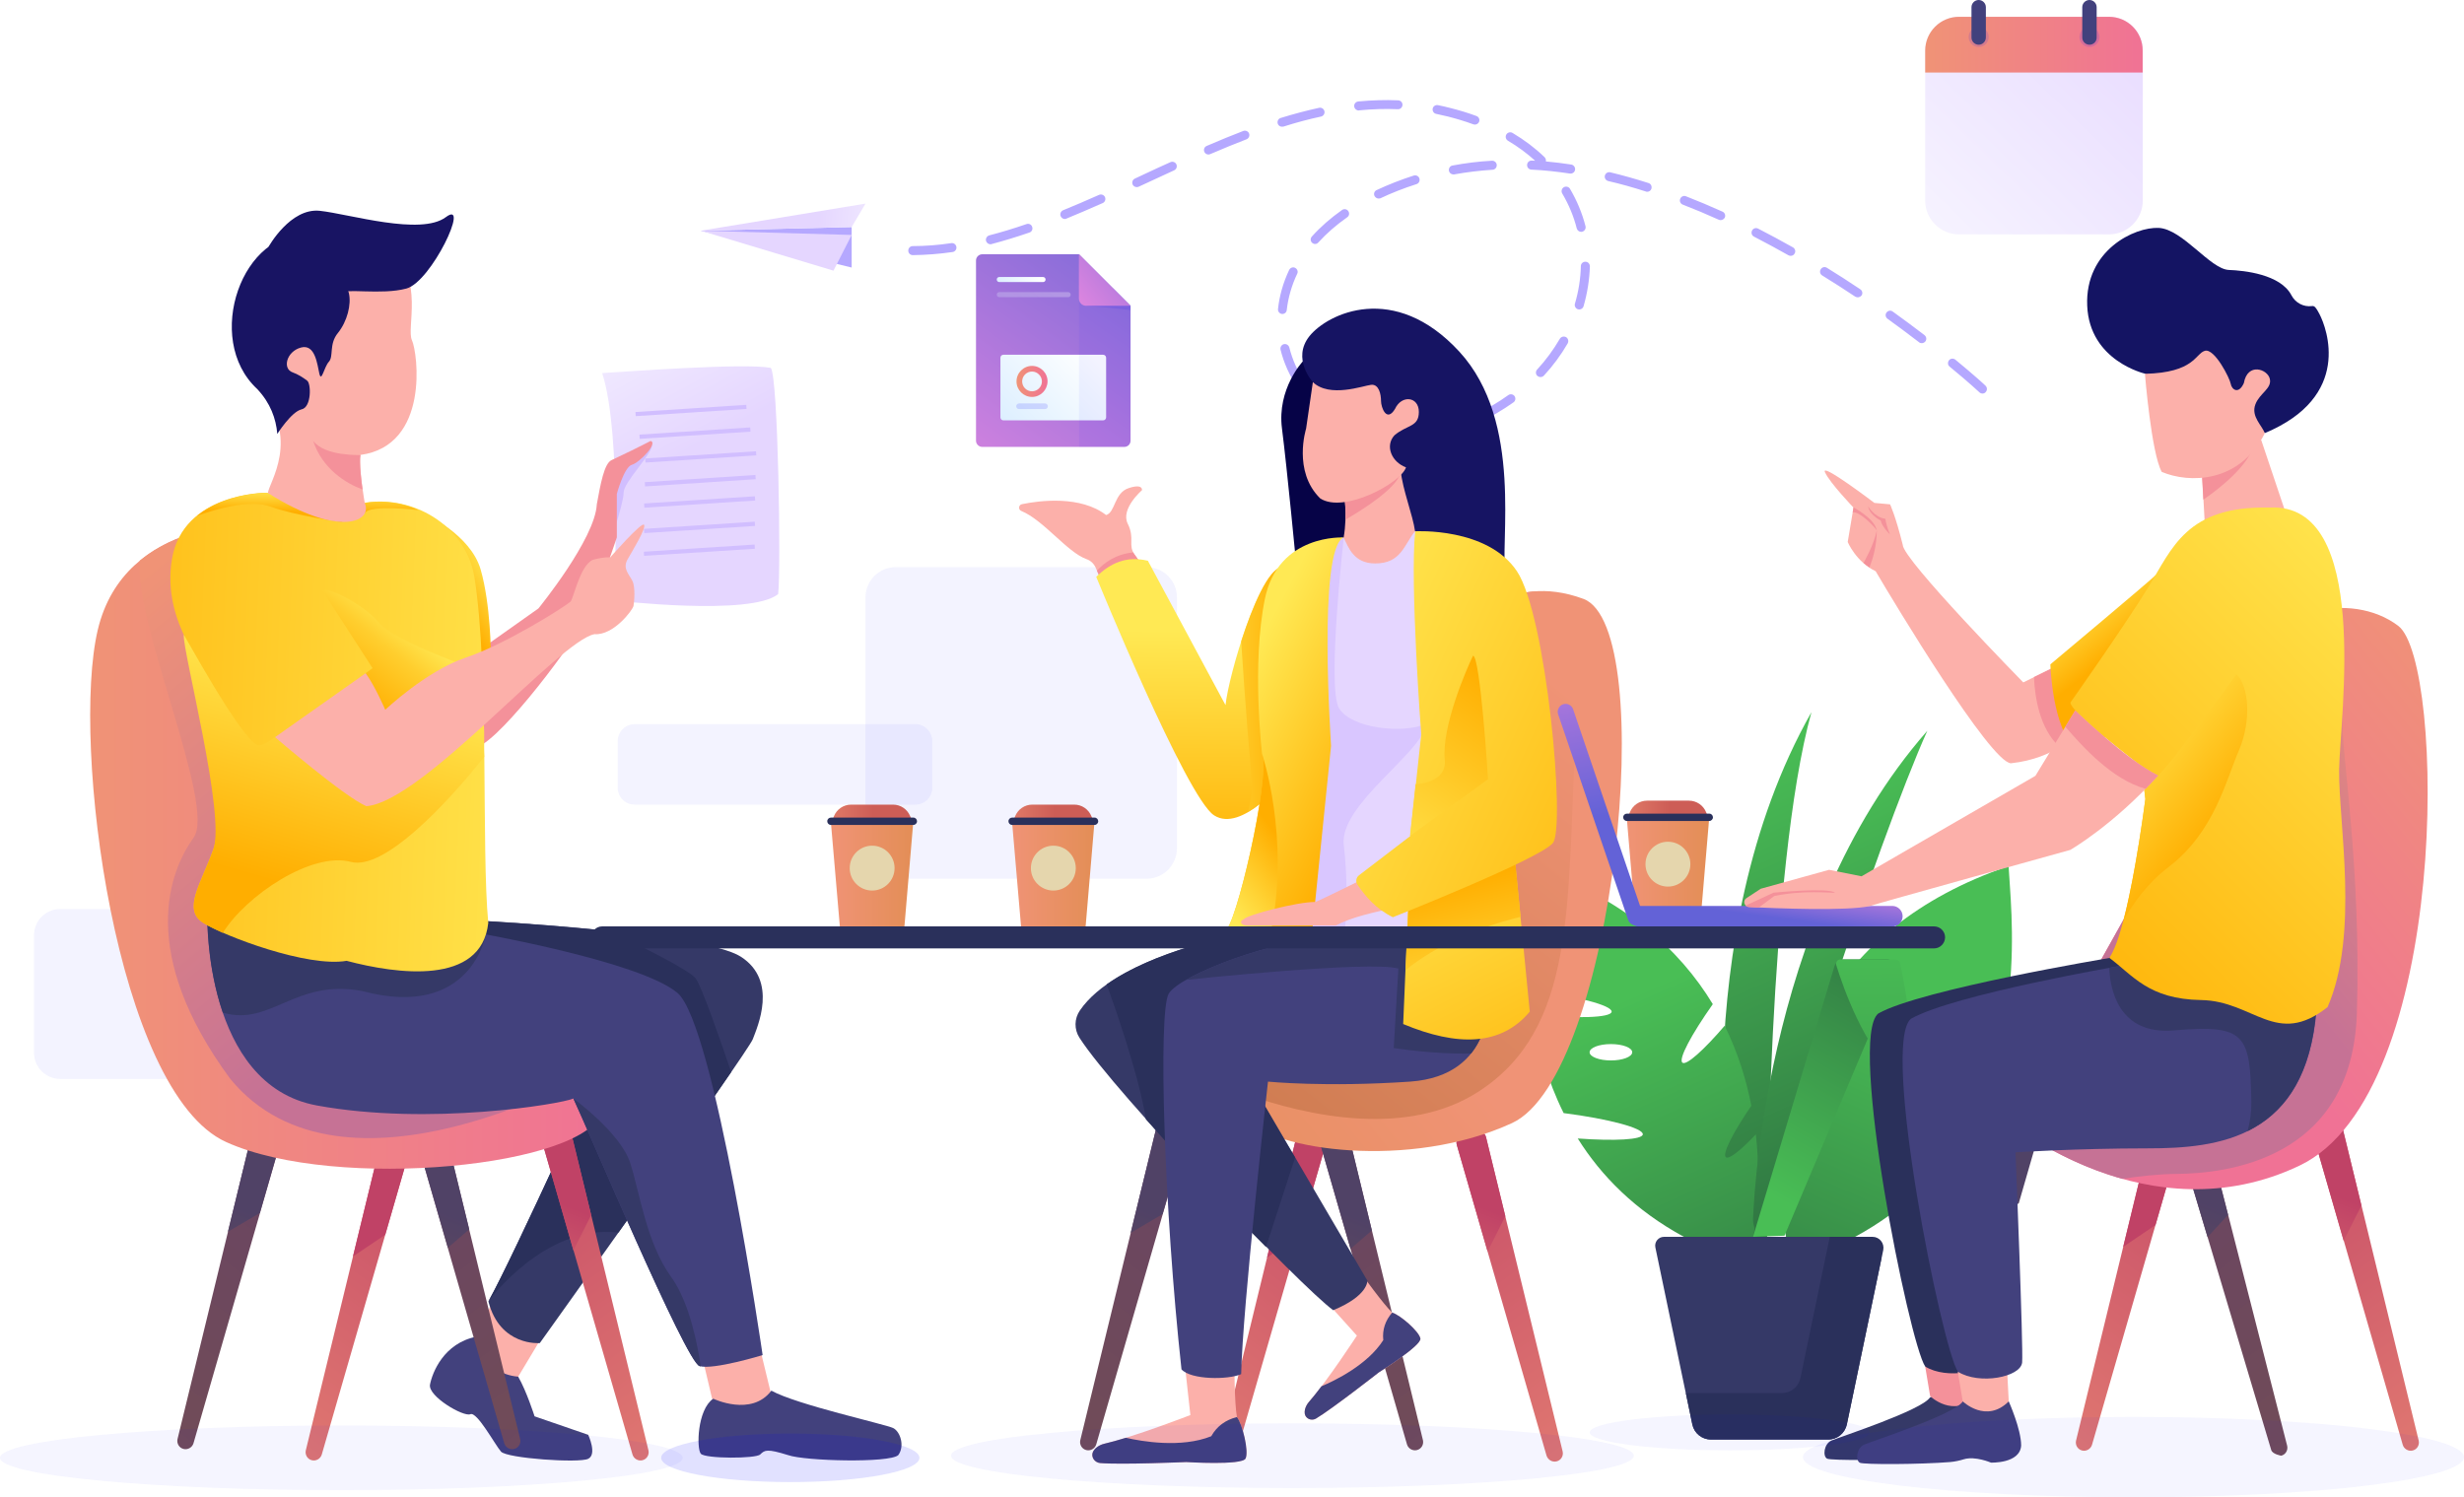 <?xml version="1.0" encoding="utf-8"?>
<!-- Generator: Adobe Illustrator 24.1.2, SVG Export Plug-In . SVG Version: 6.00 Build 0)  -->
<svg version="1.1" id="Layer_1" xmlns="http://www.w3.org/2000/svg" xmlns:xlink="http://www.w3.org/1999/xlink" x="0px" y="0px"
	 viewBox="0 0 1746 1061" style="enable-background:new 0 0 1746 1061;" xml:space="preserve">
<style type="text/css">
	.st0{opacity:5.000000e-02;fill:#0000FF;}
	.st1{fill:url(#SVGID_1_);}
	.st2{fill:url(#SVGID_2_);}
	.st3{fill:url(#SVGID_3_);}
	.st4{fill:url(#SVGID_4_);}
	.st5{fill:url(#SVGID_5_);}
	.st6{fill:url(#SVGID_6_);}
	.st7{fill:#353967;}
	.st8{fill:#2A305B;}
	.st9{fill:#B5A8FF;}
	.st10{fill:url(#SVGID_7_);}
	.st11{fill:url(#SVGID_8_);}
	.st12{fill:url(#SVGID_9_);}
	.st13{fill:url(#SVGID_10_);}
	.st14{fill:url(#SVGID_11_);}
	.st15{fill:url(#SVGID_12_);}
	.st16{fill:url(#SVGID_13_);}
	.st17{fill:url(#SVGID_14_);}
	.st18{fill:url(#SVGID_15_);}
	.st19{fill:url(#SVGID_16_);}
	.st20{fill:#FCB0AA;}
	.st21{fill:#42417D;}
	.st22{fill:#060347;}
	.st23{fill:#161463;}
	.st24{fill:url(#SVGID_17_);}
	.st25{fill:url(#SVGID_18_);}
	.st26{fill:#F4919A;}
	.st27{fill:url(#SVGID_19_);}
	.st28{filter:url(#Adobe_OpacityMaskFilter);}
	.st29{filter:url(#Adobe_OpacityMaskFilter_1_);}
	.st30{mask:url(#SVGID_20_);fill:url(#SVGID_21_);}
	.st31{fill:url(#SVGID_22_);}
	.st32{fill:url(#SVGID_23_);}
	.st33{fill:url(#SVGID_24_);}
	.st34{filter:url(#Adobe_OpacityMaskFilter_2_);}
	.st35{filter:url(#Adobe_OpacityMaskFilter_3_);}
	.st36{mask:url(#SVGID_25_);fill:url(#SVGID_26_);}
	.st37{fill:url(#SVGID_27_);}
	.st38{filter:url(#Adobe_OpacityMaskFilter_4_);}
	.st39{filter:url(#Adobe_OpacityMaskFilter_5_);}
	.st40{mask:url(#SVGID_28_);fill:url(#SVGID_29_);}
	.st41{fill:url(#SVGID_30_);}
	.st42{fill:url(#SVGID_31_);}
	.st43{filter:url(#Adobe_OpacityMaskFilter_6_);}
	.st44{filter:url(#Adobe_OpacityMaskFilter_7_);}
	.st45{mask:url(#SVGID_32_);fill:url(#SVGID_33_);}
	.st46{fill:url(#SVGID_34_);}
	.st47{fill:url(#SVGID_35_);}
	.st48{fill:url(#SVGID_36_);}
	.st49{fill:url(#SVGID_37_);}
	.st50{fill:url(#SVGID_38_);}
	.st51{fill:url(#SVGID_39_);}
	.st52{fill:url(#SVGID_40_);}
	.st53{fill:url(#SVGID_41_);}
	.st54{fill:url(#SVGID_42_);}
	.st55{fill:url(#SVGID_43_);}
	.st56{fill:url(#SVGID_44_);}
	.st57{fill:url(#SVGID_45_);}
	.st58{fill:url(#SVGID_46_);}
	.st59{fill:url(#SVGID_47_);}
	.st60{fill:url(#SVGID_48_);}
	.st61{fill:url(#SVGID_49_);}
	.st62{fill:url(#SVGID_50_);}
	.st63{fill:url(#SVGID_51_);}
	.st64{fill:url(#SVGID_52_);}
	.st65{fill:url(#SVGID_53_);}
	.st66{fill:url(#SVGID_54_);}
	.st67{fill:url(#SVGID_55_);}
	.st68{fill:url(#SVGID_56_);}
	.st69{fill:url(#SVGID_57_);}
	.st70{fill:url(#SVGID_58_);}
	.st71{fill:url(#SVGID_59_);}
	.st72{fill:url(#SVGID_60_);}
	.st73{fill:url(#SVGID_61_);}
	.st74{fill:#181463;}
	.st75{fill:url(#SVGID_62_);}
	.st76{fill:url(#SVGID_63_);}
	.st77{fill:url(#SVGID_64_);}
	.st78{fill:url(#SVGID_65_);}
	.st79{fill:url(#SVGID_66_);}
	.st80{fill:url(#SVGID_67_);}
	.st81{fill:url(#SVGID_68_);}
	.st82{fill:url(#SVGID_69_);}
	.st83{fill:url(#SVGID_70_);}
	.st84{fill:url(#SVGID_71_);}
	.st85{fill:url(#SVGID_72_);}
	.st86{fill:url(#SVGID_73_);}
	.st87{fill:url(#SVGID_74_);}
	.st88{fill:url(#SVGID_75_);}
	.st89{fill:url(#SVGID_76_);}
	.st90{fill:url(#SVGID_77_);}
	.st91{fill:url(#SVGID_78_);}
	.st92{fill:url(#SVGID_79_);}
	.st93{fill:#141463;}
	.st94{fill:url(#SVGID_80_);}
	.st95{fill:url(#SVGID_81_);}
	.st96{fill:url(#SVGID_82_);}
	.st97{fill:url(#SVGID_83_);}
	.st98{fill:url(#SVGID_84_);}
	.st99{opacity:4.000000e-02;fill:#0000FF;}
	.st100{opacity:0.12;fill:#0000FF;}
	.st101{fill:url(#SVGID_85_);}
	.st102{fill:url(#SVGID_86_);}
	.st103{opacity:0.1;fill:#0000FF;}
	.st104{fill:url(#SVGID_87_);}
	.st105{fill:url(#SVGID_88_);}
	.st106{opacity:0.26;fill:url(#SVGID_89_);}
	.st107{fill:url(#SVGID_90_);}
	.st108{opacity:0.13;}
	.st109{fill:#0000FF;}
	.st110{fill:url(#SVGID_91_);}
	.st111{fill:url(#SVGID_92_);}
</style>
<path class="st0" d="M144.7,764.6h-102c-10.3,0-18.6-8.3-18.6-18.6v-83.2c0-10.3,8.3-18.6,18.6-18.6h102c10.3,0,18.6,8.3,18.6,18.6
	V746C163.3,756.3,154.9,764.6,144.7,764.6z"/>
<path class="st0" d="M648.6,570.2H449.7c-6.6,0-12-5.4-12-12v-33c0-6.6,5.4-12,12-12h198.9c6.6,0,12,5.4,12,12v33
	C660.6,564.8,655.3,570.2,648.6,570.2z"/>
<path class="st0" d="M812.5,622.7H634.8c-11.9,0-21.5-9.6-21.5-21.5V423.4c0-11.9,9.6-21.5,21.5-21.5h177.7
	c11.9,0,21.5,9.6,21.5,21.5v177.7C834,613,824.4,622.7,812.5,622.7z"/>
<g>
	<g>
		
			<linearGradient id="SVGID_1_" gradientUnits="userSpaceOnUse" x1="2887.534" y1="1100.354" x2="2715.016" y2="710.804" gradientTransform="matrix(-1 0 0 1 4078.745 0)">
			<stop  offset="0" style="stop-color:#24553A"/>
			<stop  offset="1" style="stop-color:#49BE55"/>
		</linearGradient>
		<path class="st1" d="M1263.7,803.8c-4.7,41.7,1.9,72.7,1.9,72.7h48.9c34.7-18.8,58.8-43.3,75.4-69.8c-26.2,2-45.7,1-46.1-2.9
			c-0.5-4.4,24.1-10.9,56.1-15.1c11.4-23.1,18-47.1,21.7-69.8c-31,3-55.2,2.3-55.7-2c-0.5-4.5,25.1-11.2,58-15.3
			c4-39.4,0.1-72.9-0.6-87.8c-66.1,22.5-105.7,59-129.1,97.7c15.4,21.7,24.6,39.2,21.5,41.5c-2.8,2.1-15-8.8-29.9-26.2
			c-9.5,19.2-15.4,38.5-18.9,56.7c13.2,19.4,20.9,34.4,18,36.5C1282.6,821.8,1274.5,815.3,1263.7,803.8z M1351.3,745.7
			c0-3.2,6.7-5.8,15.1-5.8s15.1,2.6,15.1,5.8c0,3.2-6.7,5.8-15.1,5.8S1351.3,748.9,1351.3,745.7z"/>
		<linearGradient id="SVGID_2_" gradientUnits="userSpaceOnUse" x1="1379.417" y1="971.268" x2="1193.764" y2="552.06">
			<stop  offset="0" style="stop-color:#24553A"/>
			<stop  offset="1" style="stop-color:#49BE55"/>
		</linearGradient>
		<path class="st2" d="M1226.6,876.5c0,0-33.9-211.5,57-371.8c-30.8,111-31.6,371.8-31.6,371.8H1226.6z"/>
		<linearGradient id="SVGID_3_" gradientUnits="userSpaceOnUse" x1="1316.641" y1="1100.354" x2="1144.123" y2="710.804">
			<stop  offset="0" style="stop-color:#24553A"/>
			<stop  offset="1" style="stop-color:#49BE55"/>
		</linearGradient>
		<path class="st3" d="M1223,820.1c-2.8-2.2,4.8-17.2,18-36.5c-3.5-18.1-9.4-37.5-18.9-56.7c-14.9,17.4-27.1,28.3-29.9,26.2
			c-3.1-2.4,6.2-19.8,21.5-41.5c-23.4-38.7-63-75.2-129.1-97.7c-0.7,14.9-4.6,48.4-0.6,87.8c32.9,4.1,58.5,10.8,58,15.3
			c-0.5,4.3-24.7,5-55.7,2c3.6,22.7,10.2,46.7,21.7,69.8c32,4.1,56.6,10.7,56.1,15.1c-0.4,3.8-19.9,4.8-46.1,2.9
			c16.6,26.5,40.7,51,75.4,69.8h48.9c0,0,6.6-31.1,1.9-72.7C1233.4,815.3,1225.2,821.8,1223,820.1z M1141.5,751.5
			c-8.3,0-15.1-2.6-15.1-5.8c0-3.2,6.7-5.8,15.1-5.8s15.1,2.6,15.1,5.8C1156.6,748.9,1149.8,751.5,1141.5,751.5z"/>
		<linearGradient id="SVGID_4_" gradientUnits="userSpaceOnUse" x1="1411.657" y1="936.098" x2="1251.667" y2="574.838">
			<stop  offset="0" style="stop-color:#24553A"/>
			<stop  offset="1" style="stop-color:#49BE55"/>
		</linearGradient>
		<path class="st4" d="M1242.2,864.7c0,0,4.9-211.9,123.5-346.8c-34.1,75.6-116.1,321.4-113.6,358.7
			C1242.2,876.5,1242.2,864.7,1242.2,864.7z"/>
		<g>
			<linearGradient id="SVGID_5_" gradientUnits="userSpaceOnUse" x1="1391.15" y1="590.741" x2="1246.583" y2="842.076">
				<stop  offset="0" style="stop-color:#24553A"/>
				<stop  offset="1" style="stop-color:#49BE55"/>
			</linearGradient>
			<path class="st5" d="M1242.2,876.5l57.7-191.8c0.9-2.8,3.5-4.8,6.4-4.8h30.8c4.8,0,8.1,4.9,6.2,9.3l-78.8,186.5L1242.2,876.5z"/>
			<linearGradient id="SVGID_6_" gradientUnits="userSpaceOnUse" x1="1333.765" y1="1153.23" x2="1326.628" y2="659.927">
				<stop  offset="0" style="stop-color:#24553A"/>
				<stop  offset="1" style="stop-color:#49BE55"/>
			</linearGradient>
			<path class="st6" d="M1301.2,684c4.3,14,20.1,60.4,44.7,79.4c15.7-5.2,3.4-67.7,0.5-81c-0.3-1.5-1.6-2.5-3.1-2.5h-39.2
				C1302.1,679.9,1300.5,682,1301.2,684z"/>
		</g>
	</g>
	<path class="st7" d="M1295.5,1020.2h-83.1c-6.4,0-11.9-4.5-13.2-10.7L1173,884c-0.8-3.8,2.1-7.5,6.1-7.5h140.7
		c8.6,0,15,7.9,13.2,16.2l-24.3,116.6C1307.4,1015.7,1301.9,1020.2,1295.5,1020.2z"/>
	<path class="st8" d="M1326.9,876.5h-30.3l-20.8,100c-1.3,6.3-6.8,10.7-13.2,10.7h-68l4.6,22.2c1.3,6.3,6.8,10.7,13.2,10.7h83.1
		c6.4,0,11.9-4.5,13.2-10.7l25.8-123.6C1335.4,881,1331.8,876.5,1326.9,876.5z"/>
</g>
<polygon class="st9" points="603.5,160.9 603.5,189.6 496.6,163.5 "/>
<g>
	<path class="st9" d="M993.8,312.7l-0.8,0c-1.8,0-3.2-1.5-3.2-3.2c0-1.7,1.4-3.2,3.2-3.2c0,0,0,0,0,0l0.8,0c8.5,0,17.2-1.1,26-3.4
		c1.7-0.4,3.4,0.6,3.9,2.3c0.4,1.7-0.6,3.4-2.3,3.9C1012,311.5,1002.8,312.7,993.8,312.7z M965.6,308.3c-0.3,0-0.7-0.1-1-0.2
		c-9.3-3-17.9-7.4-25.6-13.2c-1.4-1.1-1.7-3.1-0.6-4.5c1.1-1.4,3.1-1.7,4.5-0.6c7.1,5.3,15.1,9.5,23.7,12.2c1.7,0.5,2.6,2.3,2,4
		C968.2,307.5,966.9,308.3,965.6,308.3z M1046.7,299.7c-1.2,0-2.3-0.7-2.9-1.8c-0.7-1.6-0.1-3.5,1.5-4.2c8.4-3.9,16.3-8.5,23.5-13.7
		c1.4-1,3.4-0.7,4.4,0.7c1,1.4,0.7,3.4-0.7,4.4c-7.6,5.4-15.8,10.3-24.5,14.3C1047.6,299.6,1047.1,299.7,1046.7,299.7z
		 M1404.8,278.9c-0.8,0-1.6-0.3-2.2-0.9c-0.1-0.1-7.7-7.2-21.1-18.2c-1.4-1.1-1.5-3.1-0.4-4.5c1.1-1.4,3.1-1.5,4.5-0.4
		c13.5,11.1,21.3,18.3,21.3,18.4c1.3,1.2,1.4,3.2,0.2,4.5C1406.5,278.6,1405.6,278.9,1404.8,278.9z M921.8,275.5c-1,0-2-0.5-2.7-1.4
		c-5.4-8.1-9.4-17-11.7-26.3c-0.4-1.7,0.6-3.4,2.3-3.9c1.7-0.4,3.4,0.6,3.9,2.3c2.2,8.7,5.8,16.8,10.8,24.3c1,1.5,0.6,3.4-0.9,4.4
		C923.1,275.3,922.4,275.5,921.8,275.5z M1091.6,267.2c-0.8,0-1.5-0.3-2.2-0.8c-1.3-1.2-1.4-3.2-0.2-4.5
		c6.2-6.7,11.6-14.1,16.1-21.8c0.9-1.5,2.8-2,4.4-1.2c1.5,0.9,2,2.8,1.2,4.4c-4.7,8.1-10.4,15.9-16.9,22.9
		C1093.3,266.9,1092.4,267.2,1091.6,267.2z M1361.7,243.2c-0.7,0-1.4-0.2-1.9-0.7c-7.3-5.6-14.8-11.2-22.3-16.6
		c-1.4-1-1.8-3-0.7-4.4c1-1.4,3-1.8,4.4-0.7c7.5,5.4,15.1,11,22.5,16.7c1.4,1.1,1.7,3.1,0.6,4.5
		C1363.6,242.8,1362.7,243.2,1361.7,243.2z M908.7,222.5c-0.1,0-0.2,0-0.3,0c-1.7-0.2-3-1.8-2.8-3.5c1-9.5,3.7-18.8,7.9-27.7
		c0.8-1.6,2.7-2.3,4.2-1.5c1.6,0.8,2.3,2.7,1.5,4.2c-3.9,8.2-6.4,16.9-7.4,25.6C911.7,221.3,910.3,222.5,908.7,222.5z M1119.1,219.3
		c-0.3,0-0.6,0-0.9-0.1c-1.7-0.5-2.7-2.3-2.2-4c2.6-8.8,4-17.7,4.2-26.6c0-1.8,1.5-3.2,3.3-3.1c1.8,0,3.1,1.5,3.1,3.3
		c-0.3,9.4-1.8,18.9-4.5,28.3C1121.7,218.4,1120.5,219.3,1119.1,219.3z M1316.4,210.7c-0.6,0-1.2-0.2-1.8-0.5
		c-7.8-5.2-15.6-10.2-23.4-15c-1.5-0.9-2-2.9-1-4.4c0.9-1.5,2.9-2,4.4-1c7.8,4.8,15.7,9.9,23.6,15.2c1.5,1,1.9,3,0.9,4.4
		C1318.4,210.2,1317.4,210.7,1316.4,210.7z M1268.9,181.3c-0.5,0-1.1-0.1-1.6-0.4c-8.2-4.6-16.4-9.1-24.4-13.2
		c-1.6-0.8-2.2-2.7-1.4-4.3c0.8-1.6,2.7-2.2,4.3-1.4c8.1,4.2,16.4,8.6,24.7,13.3c1.5,0.9,2.1,2.8,1.2,4.3
		C1271.1,180.8,1270,181.3,1268.9,181.3z M646.8,180.8c-1.8,0-3.2-1.4-3.2-3.2c0-1.8,1.4-3.2,3.2-3.2c8.8,0,18-0.7,27.3-2.1
		c1.7-0.3,3.4,1,3.6,2.7c0.3,1.7-1,3.4-2.7,3.6C665.4,180,655.9,180.7,646.8,180.8C646.8,180.8,646.8,180.8,646.8,180.8z
		 M701.8,173.1c-1.4,0-2.7-1-3.1-2.4c-0.4-1.7,0.6-3.4,2.3-3.9c8.5-2.2,17.1-4.8,26.4-8c1.7-0.6,3.5,0.3,4,2c0.6,1.7-0.3,3.5-2,4
		c-9.5,3.3-18.3,5.9-26.9,8.2C702.4,173.1,702.1,173.1,701.8,173.1z M931.9,172.9c-0.8,0-1.5-0.3-2.1-0.8c-1.3-1.2-1.4-3.2-0.2-4.5
		c6.1-6.8,13.3-13.1,21.4-18.8c1.4-1,3.4-0.7,4.4,0.8c1,1.4,0.7,3.4-0.8,4.4c-7.7,5.4-14.6,11.4-20.4,17.8
		C933.6,172.5,932.8,172.9,931.9,172.9z M1120.4,164.3c-1.4,0-2.7-1-3.1-2.4c-2.2-8.7-5.7-17-10.3-24.8c-0.9-1.5-0.4-3.5,1.1-4.4
		c1.5-0.9,3.5-0.4,4.4,1.1c4.9,8.3,8.6,17.2,11,26.5c0.4,1.7-0.6,3.4-2.3,3.9C1120.9,164.3,1120.6,164.3,1120.4,164.3z M1219.2,156
		c-0.4,0-0.9-0.1-1.3-0.3c-8.6-3.9-17.2-7.5-25.5-10.7c-1.6-0.6-2.5-2.5-1.8-4.1c0.6-1.6,2.5-2.5,4.1-1.8c8.5,3.3,17.2,7,25.9,10.9
		c1.6,0.7,2.3,2.6,1.6,4.2C1221.6,155.3,1220.4,156,1219.2,156z M754.6,155.2c-1.3,0-2.4-0.7-3-2c-0.7-1.6,0.1-3.5,1.7-4.2
		c7.8-3.2,16.1-6.7,25.5-10.9c1.6-0.7,3.5,0,4.2,1.6c0.7,1.6,0,3.5-1.6,4.2c-9.5,4.2-17.9,7.8-25.7,11
		C755.4,155.1,755,155.2,754.6,155.2z M976.9,140.7c-1.2,0-2.3-0.7-2.9-1.8c-0.8-1.6-0.1-3.5,1.5-4.2c8.1-3.8,17-7.3,26.3-10.3
		c1.7-0.5,3.5,0.4,4,2.1c0.5,1.7-0.4,3.5-2.1,4c-9.1,2.9-17.7,6.3-25.5,10C977.9,140.6,977.4,140.7,976.9,140.7z M1167.2,135.9
		c-0.3,0-0.6,0-1-0.2c-9-2.9-17.9-5.4-26.6-7.4c-1.7-0.4-2.8-2.1-2.4-3.8c0.4-1.7,2.1-2.8,3.8-2.4c8.8,2.1,18,4.7,27.1,7.6
		c1.7,0.5,2.6,2.3,2.1,4C1169.8,135.1,1168.6,135.9,1167.2,135.9z M805.5,132.6c-1.2,0-2.4-0.7-2.9-1.8c-0.7-1.6,0-3.5,1.5-4.2
		l6.6-3.1c6.2-2.9,12.4-5.8,18.7-8.6c1.6-0.7,3.5,0,4.2,1.6c0.7,1.6,0,3.5-1.6,4.2c-6.2,2.9-12.4,5.7-18.6,8.6l-6.7,3.1
		C806.4,132.5,806,132.6,805.5,132.6z M1029.8,123.6c-1.5,0-2.8-1.1-3.1-2.6c-0.3-1.7,0.8-3.4,2.5-3.7c9.1-1.7,18.5-2.9,28-3.4
		c1.7-0.1,3.3,1.2,3.4,3c0.1,1.8-1.2,3.3-3,3.4c-9.3,0.6-18.4,1.7-27.2,3.3C1030.2,123.6,1030,123.6,1029.8,123.6z M1113,123
		c-0.2,0-0.3,0-0.5,0c-9.3-1.4-18.5-2.4-27.4-2.8c-1.8-0.1-3.1-1.6-3-3.4c0.1-1.8,1.6-3.1,3.3-3c0.8,0,1.6,0.1,2.4,0.1
		c-5.7-5.2-12.2-10-19.3-14.2c-1.5-0.9-2-2.9-1.1-4.4c0.9-1.5,2.9-2,4.4-1.1c8.4,5,16.1,10.8,22.7,17.2c0.8,0.8,1.1,2,0.9,3
		c5.9,0.5,12,1.3,18,2.2c1.7,0.3,2.9,1.9,2.7,3.6C1115.9,121.9,1114.6,123,1113,123z M856.3,109.5c-1.2,0-2.4-0.7-2.9-1.9
		c-0.7-1.6,0-3.5,1.7-4.2c9.3-4,17.8-7.5,25.9-10.6c1.6-0.6,3.5,0.2,4.1,1.8c0.6,1.6-0.2,3.5-1.8,4.1c-8,3.1-16.4,6.5-25.7,10.5
		C857.1,109.4,856.7,109.5,856.3,109.5z M908.4,89.8c-1.4,0-2.6-0.9-3-2.2c-0.5-1.7,0.4-3.5,2.1-4c9.4-2.9,18.5-5.3,27.2-7.2
		c1.7-0.4,3.4,0.7,3.8,2.4c0.4,1.7-0.7,3.4-2.4,3.8c-8.5,1.8-17.5,4.2-26.6,7.1C909,89.7,908.7,89.8,908.4,89.8z M1045.1,88.3
		c-0.4,0-0.7-0.1-1.1-0.2c-5.7-2.1-11.7-3.9-17.9-5.5c-2.8-0.7-5.6-1.3-8.4-1.9c-1.7-0.3-2.8-2-2.5-3.7c0.3-1.7,2-2.8,3.7-2.5
		c2.9,0.6,5.8,1.2,8.7,2c6.4,1.6,12.7,3.5,18.6,5.7c1.7,0.6,2.5,2.4,1.9,4.1C1047.6,87.5,1046.4,88.3,1045.1,88.3z M962.8,78.3
		c-1.6,0-3-1.2-3.2-2.9c-0.2-1.8,1.1-3.3,2.9-3.5c9.6-0.9,19.1-1.2,28.3-0.8c1.8,0.1,3.1,1.6,3,3.3c-0.1,1.8-1.6,3.1-3.3,3
		c-8.9-0.4-18.1-0.1-27.4,0.8C963,78.3,962.9,78.3,962.8,78.3z"/>
</g>
<g>
	
		<linearGradient id="SVGID_7_" gradientUnits="userSpaceOnUse" x1="-779.971" y1="1378.717" x2="-620.057" y2="969.457" gradientTransform="matrix(-0.966 0.257 0.257 0.966 122.903 0.479)">
		<stop  offset="0" style="stop-color:#F09376"/>
		<stop  offset="1" style="stop-color:#C04266"/>
	</linearGradient>
	<path class="st10" d="M1103.1,1035.6L1103.1,1035.6c3.1-0.8,4.9-3.9,4.2-7L1053,805.9c-0.8-3.2-4-5.1-7.2-4.2l-9.4,2.5
		c-3.2,0.8-5,4.1-4.1,7.2l63.6,220.2C1096.9,1034.6,1100,1036.4,1103.1,1035.6z"/>
	<linearGradient id="SVGID_8_" gradientUnits="userSpaceOnUse" x1="988.036" y1="992.297" x2="1042.733" y2="852.315">
		<stop  offset="0" style="stop-color:#F09376"/>
		<stop  offset="1" style="stop-color:#C04266"/>
	</linearGradient>
	<path class="st11" d="M1066.7,861.9l-13.7-56.1c-0.8-3.2-4-5.1-7.2-4.2l-9.4,2.5c-3.2,0.8-5,4.1-4.1,7.2l21.8,75.6L1066.7,861.9z"
		/>
</g>
<g>
	
		<linearGradient id="SVGID_9_" gradientUnits="userSpaceOnUse" x1="840.275" y1="947.668" x2="1000.19" y2="538.409" gradientTransform="matrix(0.966 0.257 -0.257 0.966 172.137 0.479)">
		<stop  offset="0" style="stop-color:#F09376"/>
		<stop  offset="1" style="stop-color:#C04266"/>
	</linearGradient>
	<path class="st12" d="M868.6,1035.6L868.6,1035.6c-3.1-0.8-4.9-3.9-4.2-7l54.2-222.7c0.8-3.2,4-5.1,7.2-4.2l9.4,2.5
		c3.2,0.8,5,4.1,4.1,7.2l-63.6,220.2C874.8,1034.6,871.7,1036.4,868.6,1035.6z"/>
	<linearGradient id="SVGID_10_" gradientUnits="userSpaceOnUse" x1="830.721" y1="1068.431" x2="897.573" y2="897.342">
		<stop  offset="0" style="stop-color:#F09376"/>
		<stop  offset="1" style="stop-color:#C04266"/>
	</linearGradient>
	<path class="st13" d="M935.2,804.1l-9.4-2.5c-3.2-0.8-6.4,1.1-7.2,4.2l-20.8,85.4l22.9-15.5l18.6-64.4
		C940.2,808.2,938.4,805,935.2,804.1z"/>
</g>
<g>
	
		<linearGradient id="SVGID_11_" gradientUnits="userSpaceOnUse" x1="742.627" y1="965.407" x2="902.541" y2="556.148" gradientTransform="matrix(0.966 0.257 -0.257 0.966 172.137 0.479)">
		<stop  offset="0" style="stop-color:#765150"/>
		<stop  offset="1" style="stop-color:#674266"/>
	</linearGradient>
	<path class="st14" d="M769.7,1027.6L769.7,1027.6c-3.1-0.8-4.9-3.9-4.2-7l54.2-222.7c0.8-3.2,4-5.1,7.2-4.2l9.4,2.5
		c3.2,0.8,5,4.1,4.1,7.2l-63.6,220.2C775.9,1026.6,772.7,1028.4,769.7,1027.6z"/>
	<linearGradient id="SVGID_12_" gradientUnits="userSpaceOnUse" x1="751.103" y1="1010.091" x2="811.05" y2="856.673">
		<stop  offset="0" style="stop-color:#765150"/>
		<stop  offset="1" style="stop-color:#504266"/>
	</linearGradient>
	<path class="st15" d="M836.3,796.2l-9.4-2.5c-3.2-0.8-6.4,1.1-7.2,4.2l-18.5,75.8l22.6-13.3l16.5-57.1
		C841.3,800.3,839.5,797,836.3,796.2z"/>
</g>
<g>
	
		<linearGradient id="SVGID_13_" gradientUnits="userSpaceOnUse" x1="-686.417" y1="1345.588" x2="-526.502" y2="936.329" gradientTransform="matrix(-0.966 0.257 0.257 0.966 122.903 0.479)">
		<stop  offset="0" style="stop-color:#765150"/>
		<stop  offset="1" style="stop-color:#674266"/>
	</linearGradient>
	<path class="st16" d="M1004.1,1027.6L1004.1,1027.6c3.1-0.8,4.9-3.9,4.2-7l-54.2-222.7c-0.8-3.2-4-5.1-7.2-4.2l-9.4,2.5
		c-3.2,0.8-5,4.1-4.1,7.2l63.6,220.2C997.9,1026.6,1001.1,1028.4,1004.1,1027.6z"/>
	<linearGradient id="SVGID_14_" gradientUnits="userSpaceOnUse" x1="895.053" y1="983.783" x2="944.942" y2="856.106">
		<stop  offset="0" style="stop-color:#765150"/>
		<stop  offset="1" style="stop-color:#504266"/>
	</linearGradient>
	<path class="st17" d="M956.9,809.3l-23.3-9.5c-0.4,1.1-0.5,2.3-0.1,3.6L957,885l15.1-13L956.9,809.3z"/>
</g>
<linearGradient id="SVGID_15_" gradientUnits="userSpaceOnUse" x1="980.32" y1="680.821" x2="770.414" y2="850.518">
	<stop  offset="0" style="stop-color:#F09376"/>
	<stop  offset="1" style="stop-color:#E38E56"/>
</linearGradient>
<path class="st18" d="M1039.2,445.4c0,0,28.4-41.1,82.8-21c54.4,20.1,22,338.1-50.6,371.5C998.8,829.3,902,815,883.1,793
	c-19-22,39.7-94.6,39.7-94.6L1039.2,445.4z"/>
<linearGradient id="SVGID_16_" gradientUnits="userSpaceOnUse" x1="1131.353" y1="504.539" x2="739.621" y2="994.215">
	<stop  offset="0" style="stop-color:#F09376"/>
	<stop  offset="1" style="stop-color:#B96D38"/>
</linearGradient>
<path class="st19" d="M1088.2,419c-32.3,2.2-49,26.4-49,26.4L922.8,698.5c0,0-37.3,46.2-42.8,76c48.2,17.5,117.8,31.2,167.5-0.8
	c69.1-44.5,62.9-130.9,68.8-249.7C1119.2,465.3,1104.1,434.8,1088.2,419z"/>
<path class="st20" d="M939.9,922.5l21.6,24c0,0-21.3,32.7-34,47c-1.3,1.5-2.3,3.3-2.8,5.3c-0.5,2.4-0.1,4,0.7,5.1
	c1.6,2.2,4.7,2.8,7.1,1.4c11.3-6.7,44.5-32.7,44.5-32.7s30.3-19,29.5-24c-0.8-5-14.4-16.8-20-18.4c-6.4-6.2-20.8-26.2-20.8-26.2
	L939.9,922.5z"/>
<path class="st21" d="M980.2,949.7c-11.2,17.6-34.5,28.8-43.8,32.7c-3.2,4.2-6.3,8.1-8.9,11.1c-1.3,1.5-2.3,3.3-2.8,5.3
	c-0.5,2.4-0.1,4,0.7,5.1c1.6,2.2,4.7,2.8,7.1,1.4c11.3-6.7,44.5-32.7,44.5-32.7s30.3-19,29.5-24c-0.8-5-14.4-16.8-20-18.4
	C981.7,935.7,979.4,942.3,980.2,949.7z"/>
<path class="st20" d="M839.6,967.3l3.9,35.5c0,0-40.2,15.6-60.9,20.3c-2.2,0.5-4.2,1.5-5.9,2.9c-2,1.8-2.7,3.5-2.7,5
	c0,3,2.5,5.5,5.5,5.8c14.5,1.3,61.1-0.7,61.1-0.7s39.5,2.5,42-2.5c2.5-5-2.2-24.4-6.1-29.4c-1.8-9.7-1.8-37-1.8-37H839.6z"/>
<path class="st21" d="M858.3,1017.8c-21.4,8.6-49.6,3.6-60.5,1.1c-5.6,1.7-10.8,3.2-15.2,4.2c-2.2,0.5-4.2,1.5-5.9,2.9
	c-2,1.8-2.7,3.5-2.7,5c0,3,2.5,5.5,5.5,5.8c14.5,1.3,61.1-0.7,61.1-0.7s39.5,2.5,42-2.5c2.5-5-2.2-24.4-6.1-29.4
	C868.6,1006.2,862.3,1010.6,858.3,1017.8z"/>
<path class="st7" d="M871.5,663.6c0,0-81.2,15.5-106.3,52.5c-4,5.8-4.1,13.4-0.3,19.3c25.4,39.6,157,176.4,179.8,193.1
	c25.2-10.4,24.2-21,24.2-21l-89.6-152.9l41.7-28.8l31-62.2H871.5z"/>
<path class="st8" d="M879.5,754.5l41.7-28.8l19-38.1l3.2-24.1h-71.8c0,0-53.8,10.3-87.4,34.1c5,13.7,22.9,64.4,27.8,95.6
	c27.8,31.5,60.1,65.6,85.1,90.5l20.6-63.4C898.5,788.6,879.5,754.5,879.5,754.5z"/>
<path class="st21" d="M1054.5,706.8c0,0,4.7,55.5-55.3,59.7c-60,4.1-100.7,0-100.7,0s-18.1,161-19,207.3c-9.2,4.1-35.7,4.1-42.3-3.4
	c-12.4-113.6-16.6-252.8-9.1-266.1c7.5-13.3,76.9-39.9,118.1-39.9s102.4-8.6,102.4-8.6L1054.5,706.8z"/>
<path class="st7" d="M946.2,664.4c-32.4,0-82.3,16.5-105.8,30c0,0,130.9-13.9,150.5-8c-3.3,56.3-3.3,56.3-3.3,56.3
	s29.4,4.6,54.8,3.9c13.9-17.4,12.1-39.8,12.1-39.8l-4.2-35.8c-3.5-5.4-6.8-10.2-9.5-14.2C1023.1,659.1,978.5,664.4,946.2,664.4z"/>
<path class="st22" d="M923.2,256.1c0,0-18.4,19.4-14.8,47.5c3.6,28.1,10.3,98.3,10.3,98.3l33.5-16.4l7-37.7l-16.7-43l-14.9-48.7
	H923.2z"/>
<path class="st23" d="M930.3,270.8c0,0-15.2-16.6-2.4-32.6c12.8-16,60.1-39,106.1,10.9c46,49.9,28.4,135.9,32.9,160.7
	C1063,437,981,385.8,981,385.8l-28.8-65.2L930.3,270.8z"/>
<linearGradient id="SVGID_17_" gradientUnits="userSpaceOnUse" x1="751.797" y1="520.026" x2="886.581" y2="520.026">
	<stop  offset="0" style="stop-color:#F6F3FF"/>
	<stop  offset="1" style="stop-color:#E5D6FF"/>
</linearGradient>
<path class="st24" d="M952.1,380.9c0,0,23.4,5.3,50.6-4.5c30.5,18.3,30.5,18.3,30.5,18.3l-13.7,268.8H898.4l24.7-246.7
	C923.2,416.9,934.9,382.8,952.1,380.9z"/>
<linearGradient id="SVGID_18_" gradientUnits="userSpaceOnUse" x1="817.52" y1="522.259" x2="929.391" y2="522.259">
	<stop  offset="0" style="stop-color:#F6F3FF"/>
	<stop  offset="1" style="stop-color:#D9C6FF"/>
</linearGradient>
<path class="st25" d="M936.5,391.7c-8.3,10.6-13.3,25.2-13.3,25.2l-24.7,246.7h53.8c2.8-17.4,2.3-45.1-0.1-64.6
	c-3.5-29,56.8-66.2,58.2-86c-16.2,7.2-52.7,3.3-61.5-11c-8.8-14.3,3.3-121,3.3-121L936.5,391.7z"/>
<path class="st20" d="M781.3,413.5l-4.9-11.2c-1.3-2.9-3.6-5.1-6.6-6.1c-13.6-4.9-30.3-27.6-46.1-34.1c-2.3-0.9-2-4.3,0.4-4.8
	c12.9-2.7,41.7-6.2,59.7,7.7c6.6-1.9,5.6-15.7,16-19.1c10.4-3.4,9.4,1.5,9.4,1.5s-15.3,13.1-10.1,23.7c5.3,10.6-0.1,15.4,5,22
	c5,6.5,13.9,23.7,13.9,23.7L781.3,413.5z"/>
<path class="st26" d="M811.6,416.3c1.3-1.5,2.4-3.2,3.3-5.2c-3.1-5.6-7.7-13.9-10.9-18c-0.4-0.5-0.7-1-1-1.6
	c-12.3,1.1-20.7,7.4-25.7,12.9l4,9L811.6,416.3z"/>
<linearGradient id="SVGID_19_" gradientUnits="userSpaceOnUse" x1="846.133" y1="446.765" x2="844.766" y2="619.929">
	<stop  offset="4.711100e-04" style="stop-color:#FFE954"/>
	<stop  offset="0.999" style="stop-color:#FFAE00"/>
</linearGradient>
<path class="st27" d="M907.9,402c-15.7,3.2-37.1,75.7-39.5,97.7l-55-102.3c-15.2-3.7-26.7,1.7-36.6,11.4c0,0,63.8,156.3,83.5,169
	c19.7,12.7,50-25.5,50-25.5S924.1,398.7,907.9,402z"/>
<defs>
	<filter id="Adobe_OpacityMaskFilter" filterUnits="userSpaceOnUse" x="879.5" y="401.9" width="36.3" height="173.5">
		<feFlood  style="flood-color:white;flood-opacity:1" result="back"/>
		<feBlend  in="SourceGraphic" in2="back" mode="normal"/>
	</filter>
</defs>
<mask maskUnits="userSpaceOnUse" x="879.5" y="401.9" width="36.3" height="173.5" id="SVGID_20_">
	<g class="st28">
		<defs>
			<filter id="Adobe_OpacityMaskFilter_1_" filterUnits="userSpaceOnUse" x="879.5" y="401.9" width="36.3" height="173.5">
				<feFlood  style="flood-color:white;flood-opacity:1" result="back"/>
				<feBlend  in="SourceGraphic" in2="back" mode="normal"/>
			</filter>
		</defs>
		<mask maskUnits="userSpaceOnUse" x="879.5" y="401.9" width="36.3" height="173.5" id="SVGID_20_">
			<g class="st29">
			</g>
		</mask>
		<linearGradient id="SVGID_21_" gradientUnits="userSpaceOnUse" x1="837.586" y1="488.673" x2="914.362" y2="488.673">
			<stop  offset="0" style="stop-color:#000000"/>
			<stop  offset="0.99" style="stop-color:#FFFFFF"/>
		</linearGradient>
		<path class="st30" d="M911.7,535.1c3.1-39.9,9.1-135.8-3.8-133.2c-9.2,1.8-20.3,27.3-28.4,52.6c0,0,3.6,56.8,7.1,93.2
			c1,10.7-0.1,20-2.3,27.7c12.3-7.1,23.2-19.9,25.5-22.7L911.7,535.1z"/>
	</g>
</mask>
<linearGradient id="SVGID_22_" gradientUnits="userSpaceOnUse" x1="837.586" y1="488.673" x2="914.362" y2="488.673">
	<stop  offset="4.711100e-04" style="stop-color:#FFE954"/>
	<stop  offset="0.999" style="stop-color:#FFAE00"/>
</linearGradient>
<path class="st31" d="M911.7,535.1c3.1-39.9,9.1-135.8-3.8-133.2c-9.2,1.8-20.3,27.3-28.4,52.6c0,0,3.6,56.8,7.1,93.2
	c1,10.7-0.1,20-2.3,27.7c12.3-7.1,23.2-19.9,25.5-22.7L911.7,535.1z"/>
<linearGradient id="SVGID_23_" gradientUnits="userSpaceOnUse" x1="869.035" y1="498.397" x2="980.225" y2="556.726">
	<stop  offset="4.711100e-04" style="stop-color:#FFE954"/>
	<stop  offset="0.999" style="stop-color:#FFAE00"/>
</linearGradient>
<path class="st32" d="M952.1,380.9c0,0-46.3-2.8-55.8,43.5c-9.5,46.3-2,109.8-2,109.8c6,18-19.1,124.4-26,124.9
	c39.5,2.7,61.6,0,61.6,0l13.3-130.5C943.3,528.6,933.5,389.1,952.1,380.9z"/>
<linearGradient id="SVGID_24_" gradientUnits="userSpaceOnUse" x1="993.294" y1="581.659" x2="1114.509" y2="817.71">
	<stop  offset="4.711100e-04" style="stop-color:#FFE954"/>
	<stop  offset="0.999" style="stop-color:#FFAE00"/>
</linearGradient>
<path class="st33" d="M1071.8,592.4l12.2,124.5c-20.3,24.4-51.3,24.8-89.7,8.8l4.8-112.8L1071.8,592.4z"/>
<defs>
	<filter id="Adobe_OpacityMaskFilter_2_" filterUnits="userSpaceOnUse" x="996" y="592.4" width="81.5" height="95.1">
		<feFlood  style="flood-color:white;flood-opacity:1" result="back"/>
		<feBlend  in="SourceGraphic" in2="back" mode="normal"/>
	</filter>
</defs>
<mask maskUnits="userSpaceOnUse" x="996" y="592.4" width="81.5" height="95.1" id="SVGID_25_">
	<g class="st34">
		<defs>
			<filter id="Adobe_OpacityMaskFilter_3_" filterUnits="userSpaceOnUse" x="996" y="592.4" width="81.5" height="95.1">
				<feFlood  style="flood-color:white;flood-opacity:1" result="back"/>
				<feBlend  in="SourceGraphic" in2="back" mode="normal"/>
			</filter>
		</defs>
		<mask maskUnits="userSpaceOnUse" x="996" y="592.4" width="81.5" height="95.1" id="SVGID_25_">
			<g class="st35">
			</g>
		</mask>
		<linearGradient id="SVGID_26_" gradientUnits="userSpaceOnUse" x1="1068.047" y1="696.502" x2="1040.708" y2="651.238">
			<stop  offset="0" style="stop-color:#000000"/>
			<stop  offset="0.99" style="stop-color:#FFFFFF"/>
		</linearGradient>
		<path class="st36" d="M996,687.5c16.1-13,41.8-27.9,81.5-37.8l-5.6-57.3L999.2,613L996,687.5z"/>
	</g>
</mask>
<linearGradient id="SVGID_27_" gradientUnits="userSpaceOnUse" x1="1056.589" y1="734.29" x2="1030.158" y2="624.467">
	<stop  offset="4.711100e-04" style="stop-color:#FFE954"/>
	<stop  offset="0.999" style="stop-color:#FFAE00"/>
</linearGradient>
<path class="st37" d="M996,687.5c16.1-13,41.8-27.9,81.5-37.8l-5.6-57.3L999.2,613L996,687.5z"/>
<path class="st20" d="M952.1,348.7c0,0,3,15.4,0,32.3c3.4,6.7,7,18.3,22.4,18.3c18.4,0,20.4-13.3,28.2-22.8
	c-1.5-11.4-9-30-10.1-42.9C978,333.3,952.1,348.7,952.1,348.7z"/>
<path class="st26" d="M992.4,335.4c-7.1,0.9-13.2,1.8-18.5,2.7c-11.3,4.4-21.7,10.6-21.7,10.6s1.6,8.4,1.3,19.5
	C965.3,361.4,989,346.5,992.4,335.4z"/>
<defs>
	<filter id="Adobe_OpacityMaskFilter_4_" filterUnits="userSpaceOnUse" x="868.4" y="534.2" width="37.1" height="126.1">
		<feFlood  style="flood-color:white;flood-opacity:1" result="back"/>
		<feBlend  in="SourceGraphic" in2="back" mode="normal"/>
	</filter>
</defs>
<mask maskUnits="userSpaceOnUse" x="868.4" y="534.2" width="37.1" height="126.1" id="SVGID_28_">
	<g class="st38">
		<defs>
			<filter id="Adobe_OpacityMaskFilter_5_" filterUnits="userSpaceOnUse" x="868.4" y="534.2" width="37.1" height="126.1">
				<feFlood  style="flood-color:white;flood-opacity:1" result="back"/>
				<feBlend  in="SourceGraphic" in2="back" mode="normal"/>
			</filter>
		</defs>
		<mask maskUnits="userSpaceOnUse" x="868.4" y="534.2" width="37.1" height="126.1" id="SVGID_28_">
			<g class="st39">
			</g>
		</mask>
		<linearGradient id="SVGID_29_" gradientUnits="userSpaceOnUse" x1="870.108" y1="565.419" x2="913.574" y2="686.278">
			<stop  offset="1.045670e-02" style="stop-color:#FFFFFF"/>
			<stop  offset="1" style="stop-color:#000000"/>
		</linearGradient>
		<path class="st40" d="M894.3,534.2c6,18-19.1,124.4-26,124.9c12.6,0.9,23.3,1.2,32.2,1.2C914.4,593.7,894.3,534.2,894.3,534.2z"/>
	</g>
</mask>
<linearGradient id="SVGID_30_" gradientUnits="userSpaceOnUse" x1="857.126" y1="629.541" x2="904.974" y2="591.262">
	<stop  offset="4.711100e-04" style="stop-color:#FFE954"/>
	<stop  offset="0.999" style="stop-color:#FFAE00"/>
</linearGradient>
<path class="st41" d="M894.3,534.2c6,18-19.1,124.4-26,124.9c12.6,0.9,23.3,1.2,32.2,1.2C914.4,593.7,894.3,534.2,894.3,534.2z"/>
<path class="st20" d="M967.3,622.2c0,0-30.2,15.1-35.3,17c-12.6-0.2-48.7,9.3-50.6,12.2c-3.5,1.4-2.2,4.3,2.2,4.5h63
	c10.6-5.8,27-9.6,44.2-13L967.3,622.2z"/>
<path class="st20" d="M930.3,270.8l-4.8,33c0,0-9.6,30.2,10,49.4c16.8,11,57.3-11,60.8-22c-10.3-3.8-15-15.3-8.2-22.7
	c8.9-7.6,17.3-5.7,17.3-16.6s-12.2-12.3-16.9-2.1c-5.9,9.8-9.9-1-9.9-5.7c0-4.7-1.5-12-7-11.4C966.1,273.3,942.2,282.2,930.3,270.8z
	"/>
<linearGradient id="SVGID_31_" gradientUnits="userSpaceOnUse" x1="915.329" y1="470.793" x2="1226.114" y2="611.147">
	<stop  offset="4.711100e-04" style="stop-color:#FFE954"/>
	<stop  offset="0.999" style="stop-color:#FFAE00"/>
</linearGradient>
<path class="st42" d="M1002.8,376.5c0,0,51.2-3,72.1,28.3c20.9,31.3,34.6,181.2,25.5,192.6C1091.2,608.7,987,650,987,650
	c-12.2-5.9-19.6-15.1-25-22.9c-1.6-2.2-1.1-5.3,1.1-6.9l36.2-27.7l7.8-72.1C1007,520.3,999,412.9,1002.8,376.5z"/>
<defs>
	<filter id="Adobe_OpacityMaskFilter_6_" filterUnits="userSpaceOnUse" x="999.2" y="464.7" width="55.3" height="127.7">
		<feFlood  style="flood-color:white;flood-opacity:1" result="back"/>
		<feBlend  in="SourceGraphic" in2="back" mode="normal"/>
	</filter>
</defs>
<mask maskUnits="userSpaceOnUse" x="999.2" y="464.7" width="55.3" height="127.7" id="SVGID_32_">
	<g class="st43">
		<defs>
			<filter id="Adobe_OpacityMaskFilter_7_" filterUnits="userSpaceOnUse" x="999.2" y="464.7" width="55.3" height="127.7">
				<feFlood  style="flood-color:white;flood-opacity:1" result="back"/>
				<feBlend  in="SourceGraphic" in2="back" mode="normal"/>
			</filter>
		</defs>
		<mask maskUnits="userSpaceOnUse" x="999.2" y="464.7" width="55.3" height="127.7" id="SVGID_32_">
			<g class="st44">
			</g>
		</mask>
		<linearGradient id="SVGID_33_" gradientUnits="userSpaceOnUse" x1="937.901" y1="594.987" x2="1046.959" y2="510.144">
			<stop  offset="0" style="stop-color:#000000"/>
			<stop  offset="0.99" style="stop-color:#FFFFFF"/>
		</linearGradient>
		<path class="st45" d="M1043.8,464.7c-4.4,8.9-22.5,50.4-20,74c1.3,12.2-11.8,16.8-20.7,17l-4,36.7l55.3-40.2
			C1054.5,552.2,1048.9,464.7,1043.8,464.7z"/>
	</g>
</mask>
<linearGradient id="SVGID_34_" gradientUnits="userSpaceOnUse" x1="968.525" y1="619.295" x2="1066.956" y2="483.953">
	<stop  offset="4.711100e-04" style="stop-color:#FFE954"/>
	<stop  offset="0.999" style="stop-color:#FFAE00"/>
</linearGradient>
<path class="st46" d="M1043.8,464.7c-4.4,8.9-22.5,50.4-20,74c1.3,12.2-11.8,16.8-20.7,17l-4,36.7l55.3-40.2
	C1054.5,552.2,1048.9,464.7,1043.8,464.7z"/>
<g>
	<g>
		<linearGradient id="SVGID_35_" gradientUnits="userSpaceOnUse" x1="562.054" y1="576.073" x2="618.951" y2="576.073">
			<stop  offset="0" style="stop-color:#F09376"/>
			<stop  offset="1" style="stop-color:#CD5D56"/>
		</linearGradient>
		<path class="st47" d="M646.4,581.9h-56.9l1.4-3.4c2-5,6.8-8.3,12.2-8.3h29.7c5.4,0,10.2,3.3,12.2,8.3L646.4,581.9z"/>
		<linearGradient id="SVGID_36_" gradientUnits="userSpaceOnUse" x1="588.705" y1="620.273" x2="647.228" y2="620.273">
			<stop  offset="0" style="stop-color:#F09376"/>
			<stop  offset="1" style="stop-color:#E38E56"/>
		</linearGradient>
		<polygon class="st48" points="640.7,658.6 595.3,658.6 588.7,581.9 647.2,581.9 		"/>
		<path class="st8" d="M647.2,584.6h-58.4c-1.5,0-2.6-1.2-2.6-2.6v0c0-1.5,1.2-2.6,2.6-2.6h58.4c1.5,0,2.6,1.2,2.6,2.6v0
			C649.8,583.4,648.6,584.6,647.2,584.6z"/>
	</g>
	<linearGradient id="SVGID_37_" gradientUnits="userSpaceOnUse" x1="554.236" y1="615.176" x2="585.948" y2="615.176">
		<stop  offset="0" style="stop-color:#F6F3FF"/>
		<stop  offset="1" style="stop-color:#E5D6AD"/>
	</linearGradient>
	<circle class="st49" cx="618" cy="615.2" r="15.9"/>
</g>
<g>
	<g>
		<linearGradient id="SVGID_38_" gradientUnits="userSpaceOnUse" x1="690.451" y1="576.073" x2="747.349" y2="576.073">
			<stop  offset="0" style="stop-color:#F09376"/>
			<stop  offset="1" style="stop-color:#CD5D56"/>
		</linearGradient>
		<path class="st50" d="M774.8,581.9h-56.9l1.4-3.4c2-5,6.8-8.3,12.2-8.3h29.7c5.4,0,10.2,3.3,12.2,8.3L774.8,581.9z"/>
		<linearGradient id="SVGID_39_" gradientUnits="userSpaceOnUse" x1="717.103" y1="620.273" x2="775.626" y2="620.273">
			<stop  offset="0" style="stop-color:#F09376"/>
			<stop  offset="1" style="stop-color:#E38E56"/>
		</linearGradient>
		<polygon class="st51" points="769.1,658.6 723.7,658.6 717.1,581.9 775.6,581.9 		"/>
		<path class="st8" d="M775.6,584.6h-58.4c-1.5,0-2.6-1.2-2.6-2.6v0c0-1.5,1.2-2.6,2.6-2.6h58.4c1.5,0,2.6,1.2,2.6,2.6v0
			C778.2,583.4,777,584.6,775.6,584.6z"/>
	</g>
	<linearGradient id="SVGID_40_" gradientUnits="userSpaceOnUse" x1="682.633" y1="615.176" x2="714.346" y2="615.176">
		<stop  offset="0" style="stop-color:#F6F3FF"/>
		<stop  offset="1" style="stop-color:#E5D6AD"/>
	</linearGradient>
	<circle class="st52" cx="746.4" cy="615.2" r="15.9"/>
</g>
<g>
	<g>
		<linearGradient id="SVGID_41_" gradientUnits="userSpaceOnUse" x1="1126.028" y1="573.284" x2="1182.926" y2="573.284">
			<stop  offset="0" style="stop-color:#F09376"/>
			<stop  offset="1" style="stop-color:#CD5D56"/>
		</linearGradient>
		<path class="st53" d="M1210.4,579.1h-56.9l1.4-3.4c2-5,6.8-8.3,12.2-8.3h29.7c5.4,0,10.2,3.3,12.2,8.3L1210.4,579.1z"/>
		<linearGradient id="SVGID_42_" gradientUnits="userSpaceOnUse" x1="1152.68" y1="617.483" x2="1211.203" y2="617.483">
			<stop  offset="0" style="stop-color:#F09376"/>
			<stop  offset="1" style="stop-color:#E38E56"/>
		</linearGradient>
		<polygon class="st54" points="1204.7,655.8 1159.2,655.8 1152.7,579.1 1211.2,579.1 		"/>
		<path class="st8" d="M1211.2,581.8h-58.4c-1.5,0-2.6-1.2-2.6-2.6l0,0c0-1.5,1.2-2.6,2.6-2.6h58.4c1.5,0,2.6,1.2,2.6,2.6l0,0
			C1213.8,580.6,1212.6,581.8,1211.2,581.8z"/>
	</g>
	<linearGradient id="SVGID_43_" gradientUnits="userSpaceOnUse" x1="1118.21" y1="612.386" x2="1149.923" y2="612.386">
		<stop  offset="0" style="stop-color:#F6F3FF"/>
		<stop  offset="1" style="stop-color:#E5D6AD"/>
	</linearGradient>
	<circle class="st55" cx="1181.9" cy="612.4" r="15.9"/>
</g>
<path class="st20" d="M1457.9,471.7l-24.2,11.9c0,0-85.4-87.1-85.4-97.5c-5.2-20.9-9-28.7-9-28.7l-11.1-1c0,0-38.5-29.3-35-21.7
	c3.5,7.6,20.2,25,20.2,25l-4.1,24.4c0,0,5.9,14.1,19.8,20.7c13,22.2,81.1,135.2,95.8,136.1c32.2-3.4,47.2-21.5,47.2-21.5
	L1457.9,471.7"/>
<path class="st26" d="M1464.2,492.9l-6.4-21.2l-16.5,8.1c0.5,13.4,3.7,36.5,18.2,49.6c4.1-2.5,7.2-5,9.3-6.9
	C1464.7,509.5,1463.8,499.8,1464.2,492.9z"/>
<path class="st26" d="M1313.4,359.6c0,0,15,7.8,16.5,16.3c-1.7-2.9-12.6-13.9-17.1-12.8C1313.2,361.1,1313.4,359.6,1313.4,359.6"/>
<path class="st26" d="M1329.9,375.9c-2,10.4-9.4,23-9.4,23l0,0c1.3,1.1,2.7,2.2,4.2,3.2C1326.5,397.7,1329.9,387.7,1329.9,375.9z"/>
<linearGradient id="SVGID_44_" gradientUnits="userSpaceOnUse" x1="1462.139" y1="421.651" x2="1495.632" y2="464.714">
	<stop  offset="4.711100e-04" style="stop-color:#FFE954"/>
	<stop  offset="0.999" style="stop-color:#FFAE00"/>
</linearGradient>
<path class="st56" d="M1527.6,407.4c-1,1.7-74.7,63.4-74.7,63.4s1.2,45.5,18.3,60.3c56.8-24.9,56.8-24.9,56.8-24.9L1527.6,407.4"/>
<linearGradient id="SVGID_45_" gradientUnits="userSpaceOnUse" x1="1251.114" y1="649.553" x2="1257.027" y2="604.479">
	<stop  offset="0" style="stop-color:#6362D7"/>
	<stop  offset="1" style="stop-color:#FF8FE2"/>
</linearGradient>
<path class="st57" d="M1340.9,656.6h-179.5c-4,0-7.3-3.3-7.3-7.3l0,0c0-4,3.3-7.3,7.3-7.3h179.5c4,0,7.3,3.3,7.3,7.3l0,0
	C1348.2,653.4,1344.9,656.6,1340.9,656.6z"/>
<linearGradient id="SVGID_46_" gradientUnits="userSpaceOnUse" x1="420.275" y1="213.324" x2="480.164" y2="323.686">
	<stop  offset="0" style="stop-color:#F6F3FF"/>
	<stop  offset="1" style="stop-color:#E5D6FF"/>
</linearGradient>
<path class="st58" d="M435.1,425.5c0,0,5.8-117.6-8.4-161.1c16.3-1,100.6-7.3,119.5-3.7c5.2,6.3,7.3,143,5.2,160.3
	C532.1,436.9,435.1,425.5,435.1,425.5z"/>
<linearGradient id="SVGID_47_" gradientUnits="userSpaceOnUse" x1="439.748" y1="363.072" x2="453.531" y2="388.472" gradientTransform="matrix(0.886 -5.760000e-02 5.260000e-02 0.809 58.128 12.287)">
	<stop  offset="0" style="stop-color:#F6F3FF"/>
	<stop  offset="1" style="stop-color:#D1BEFF"/>
</linearGradient>
<polygon class="st59" points="535.7,319.8 457.2,324.9 457.4,327.8 535.9,322.7 "/>
<g>
	<g>
		<polygon class="st20" points="367.2,975.6 382.6,949.9 350,920 336.4,950.5 337.8,961.8 364,981 		"/>
		<path class="st21" d="M337.8,947.2c0,0,3.3,26.2,29.4,28.4c5.9,10.2,11.6,28.1,11.6,28.1l38,13.1c0,0,6.5,13.8,0,17
			c-6.5,3.2-57.6-0.3-61.8-5.1c-4.2-4.8-17-28.6-21.7-26.5c-4.8,2.1-30.2-12.7-28.6-21S314.3,951.8,337.8,947.2z"/>
	</g>
	<path class="st7" d="M340.6,652.5c0,0,157.9,8.3,184.4,25.5c26.5,17.1,11.7,49.7,8.4,58.5S382.5,951.8,382.5,951.8
		s-28.2,2.5-36.4-29.5c18.2-32.6,85.2-180.9,85.2-180.9l-90.7-31.9V652.5z"/>
	<path class="st8" d="M437.7,873.4c0.2,0,0.4,0,0.5,0.1c28.6-40.3,61.3-86.6,79.9-113.8c-7.5-22.2-20.8-60.4-25.1-66.3
		c-4.3-5.8-39.7-23.4-60.7-33.5c-46.3-4.9-91.8-7.3-91.8-7.3v56.9l90.7,31.9c0,0-66.9,148.3-85.2,180.9
		C346.1,922.2,385.4,867.8,437.7,873.4z"/>
</g>
<g>
	
		<linearGradient id="SVGID_48_" gradientUnits="userSpaceOnUse" x1="124.229" y1="1129.102" x2="284.143" y2="719.843" gradientTransform="matrix(0.966 0.257 -0.257 0.966 172.137 0.479)">
		<stop  offset="0" style="stop-color:#765150"/>
		<stop  offset="1" style="stop-color:#674266"/>
	</linearGradient>
	<path class="st60" d="M130,1026.8L130,1026.8c-3.1-0.8-4.9-3.9-4.2-7L180,797.1c0.8-3.2,4-5.1,7.2-4.2l9.4,2.5
		c3.2,0.8,5,4.1,4.1,7.2l-63.6,220.2C136.2,1025.8,133,1027.6,130,1026.8z"/>
	<linearGradient id="SVGID_49_" gradientUnits="userSpaceOnUse" x1="111.398" y1="1009.296" x2="171.344" y2="855.878">
		<stop  offset="0" style="stop-color:#765150"/>
		<stop  offset="1" style="stop-color:#504266"/>
	</linearGradient>
	<path class="st61" d="M196.6,795.4l-9.4-2.5c-3.2-0.8-6.4,1.1-7.2,4.2l-18.5,75.8l22.6-13.3l16.5-57.1
		C201.6,799.5,199.8,796.2,196.6,795.4z"/>
	
		<linearGradient id="SVGID_50_" gradientUnits="userSpaceOnUse" x1="-68.427" y1="1180.356" x2="91.487" y2="771.097" gradientTransform="matrix(-0.966 0.257 0.257 0.966 122.903 0.479)">
		<stop  offset="0" style="stop-color:#765150"/>
		<stop  offset="1" style="stop-color:#674266"/>
	</linearGradient>
	<path class="st62" d="M364.4,1026.8L364.4,1026.8c3.1-0.8,4.9-3.9,4.2-7l-54.2-222.7c-0.8-3.2-4-5.1-7.2-4.2l-9.4,2.5
		c-3.2,0.8-5,4.1-4.1,7.2l63.6,220.2C358.2,1025.8,361.4,1027.6,364.4,1026.8z"/>
	<linearGradient id="SVGID_51_" gradientUnits="userSpaceOnUse" x1="255.347" y1="982.988" x2="305.236" y2="855.311">
		<stop  offset="0" style="stop-color:#765150"/>
		<stop  offset="1" style="stop-color:#504266"/>
	</linearGradient>
	<path class="st63" d="M317.2,808.5l-23.3-9.5c-0.4,1.1-0.5,2.3-0.1,3.6l23.6,81.6l15.1-13L317.2,808.5z"/>
	
		<linearGradient id="SVGID_52_" gradientUnits="userSpaceOnUse" x1="214.113" y1="1113.429" x2="374.028" y2="704.17" gradientTransform="matrix(0.966 0.257 -0.257 0.966 172.137 0.479)">
		<stop  offset="0" style="stop-color:#F09376"/>
		<stop  offset="1" style="stop-color:#C04266"/>
	</linearGradient>
	<path class="st64" d="M220.9,1034.8L220.9,1034.8c-3.1-0.8-4.9-3.9-4.2-7l54.2-222.7c0.8-3.2,4-5.1,7.2-4.2l9.4,2.5
		c3.2,0.8,5,4.1,4.1,7.2L228,1030.8C227.1,1033.8,223.9,1035.6,220.9,1034.8z"/>
	<linearGradient id="SVGID_53_" gradientUnits="userSpaceOnUse" x1="182.981" y1="1067.636" x2="249.833" y2="896.547">
		<stop  offset="0" style="stop-color:#F09376"/>
		<stop  offset="1" style="stop-color:#C04266"/>
	</linearGradient>
	<path class="st65" d="M287.5,803.3l-9.4-2.5c-3.2-0.8-6.4,1.1-7.2,4.2l-20.8,85.4L273,875l18.6-64.4
		C292.5,807.4,290.6,804.2,287.5,803.3z"/>
	
		<linearGradient id="SVGID_54_" gradientUnits="userSpaceOnUse" x1="-154.218" y1="1211.419" x2="5.696" y2="802.16" gradientTransform="matrix(-0.966 0.257 0.257 0.966 122.903 0.479)">
		<stop  offset="0" style="stop-color:#F09376"/>
		<stop  offset="1" style="stop-color:#C04266"/>
	</linearGradient>
	<path class="st66" d="M455.3,1034.8L455.3,1034.8c3.1-0.8,4.9-3.9,4.2-7l-54.2-222.7c-0.8-3.2-4-5.1-7.2-4.2l-9.4,2.5
		c-3.2,0.8-5,4.1-4.1,7.2l63.6,220.2C449.1,1033.8,452.3,1035.6,455.3,1034.8z"/>
	<linearGradient id="SVGID_55_" gradientUnits="userSpaceOnUse" x1="340.296" y1="991.502" x2="394.993" y2="851.52">
		<stop  offset="0" style="stop-color:#F09376"/>
		<stop  offset="1" style="stop-color:#C04266"/>
	</linearGradient>
	<path class="st67" d="M418.9,861.1l-13.7-56.1c-0.8-3.2-4-5.1-7.2-4.2l-9.4,2.5c-3.2,0.8-5,4.1-4.1,7.2l21.8,75.6L418.9,861.1z"/>
</g>
<linearGradient id="SVGID_56_" gradientUnits="userSpaceOnUse" x1="63.99" y1="599.885" x2="437.675" y2="599.885">
	<stop  offset="0" style="stop-color:#F09376"/>
	<stop  offset="1" style="stop-color:#F07295"/>
</linearGradient>
<path class="st68" d="M183.8,371.6c0,0-95.4-5.8-114.5,74.7s12.8,327.6,90.9,363c78,35.4,257.4,17.3,266.5-22.2
	c9.1-39.5,13.7-33.3,9.1-39.5c-4.6-6.2-157.1-104.9-157.1-104.9L183.8,371.6z"/>
<linearGradient id="SVGID_57_" gradientUnits="userSpaceOnUse" x1="63.991" y1="437.254" x2="281.143" y2="696.608">
	<stop  offset="0" style="stop-color:#F09376"/>
	<stop  offset="1" style="stop-color:#C67295"/>
</linearGradient>
<path class="st69" d="M437.2,749.4c-0.3-0.5-0.7-1.1-1.3-1.8c-4.6-6.2-157.1-104.9-157.1-104.9l-95-271.1c0,0-49.9-3-84.7,25.7
	c-4.5,43.7,54.2,174,38.1,196.3c-17,23.5-40.1,81.3,26,171c79.9,97.2,256.5-5,256.5-5L437.2,749.4z"/>
<polygon class="st20" points="545.8,985.5 539.7,960.3 497.3,960.3 504.6,991.2 516.1,1000.2 548.3,995.5 "/>
<linearGradient id="SVGID_58_" gradientUnits="userSpaceOnUse" x1="423.49" y1="296.27" x2="435.23" y2="317.903">
	<stop  offset="0" style="stop-color:#F6F3FF"/>
	<stop  offset="1" style="stop-color:#D1BEFF"/>
</linearGradient>
<path class="st70" d="M436.3,372.3c2.6-8.3,5.6-18.9,5.6-23.2c0-7.5,20.3-27.2,20.2-34c-8.3,4.9-17.5,9.5-26.8,13.7
	C436.1,343.5,436.3,358.6,436.3,372.3z"/>
<path class="st21" d="M146.9,650c0,0-2.1,118.8,77.6,133.4c79.7,14.6,173-1,181.8-4.9c9.7,20.4,79.7,186.6,89.4,189.6
	c9.7,2.9,44.7-7.8,44.7-7.8s-34-234.3-60.3-256.6c-26.2-22.4-141.9-42.6-141.9-42.6L146.9,650z"/>
<path class="st7" d="M344.3,662.2c-3.8-0.7-6-1.1-6-1.1l-191.3-11c0,0-0.6,33.8,10.9,67.5c33.8,10.1,51.5-24.5,99.1-15.2
	C334,722.8,344.3,662.2,344.3,662.2z"/>
<path class="st26" d="M346.6,455.9l34.9-24.7c0,0,40.2-49.2,41.4-73.8c2.6-14.2,5.2-28.9,10.4-31.3c5.2-2.4,21.3-10.2,27.7-13.6
	c5.6,1.3-7.8,15.4-13.3,16.9c-5.5,1.6-10.6,20.6-10.6,20.6v30.8c0,0-13.6,41.4-24.4,61.3c-10.8,19.8-63.8,89.6-77.5,87.8
	C321.5,527.9,346.6,455.9,346.6,455.9z"/>
<linearGradient id="SVGID_59_" gradientUnits="userSpaceOnUse" x1="351.716" y1="401.52" x2="318.905" y2="420.963">
	<stop  offset="4.711100e-04" style="stop-color:#FFE954"/>
	<stop  offset="0.999" style="stop-color:#FFAE00"/>
</linearGradient>
<path class="st71" d="M300.8,364.1c0,0,32.5,14.4,39.8,39.5c7.2,25.1,7.2,60.2,7.2,60.2l-26.1,23.1L300.8,364.1z"/>
<linearGradient id="SVGID_60_" gradientUnits="userSpaceOnUse" x1="417.752" y1="526.193" x2="-44.324" y2="507.053">
	<stop  offset="4.711100e-04" style="stop-color:#FFE954"/>
	<stop  offset="0.999" style="stop-color:#FFAE00"/>
</linearGradient>
<path class="st72" d="M188.1,349.2c0,0-58.3,0.1-66.2,46.8s26.9,78.4,26.1,90.2s11.9,91,3.2,115.6c-8.7,24.5-22.2,42.7-7.1,52.2
	c15,9.5,73.9,31.7,101.5,26.9c35.5,9.4,95.5,17.8,100.4-26.9c-5-52.4,0.8-178.3-9.8-244.8c-5.3-32.9-36.9-55.2-70.2-53.7
	c-5,0.2-7.5,0.9-7.5,0.9L188.1,349.2z"/>
<linearGradient id="SVGID_61_" gradientUnits="userSpaceOnUse" x1="218.304" y1="346.874" x2="218" y2="363.279">
	<stop  offset="4.711100e-04" style="stop-color:#FFE954"/>
	<stop  offset="0.999" style="stop-color:#FFAE00"/>
</linearGradient>
<path class="st73" d="M265.9,355.7c-5,0.2-7.5,0.9-7.5,0.9l-70.2-7.3c0,0-28.7,0.1-48.6,16.3c0,0,34.1-13.2,51.7-6.7
	c17.6,6.5,50.5,11,50.5,11s0,0,16.7-6.3c3.5-6.1,36.7-2.3,38-2.1C287.1,357.2,276.7,355.2,265.9,355.7z"/>
<path class="st20" d="M182.4,275.6c-23-21.7-5.8-80.1,9.8-94.8C207.7,166,253.3,153,277,176c23.7,23,10.8,56.3,14.9,65.1
	c4.1,8.8,12.7,74.6-36.5,81.3c-1.4,9.5,3.1,34.2,3.1,34.2c5.7,13.1-18.2,24.6-68.6-7.2C189.7,343.3,214.6,309.9,182.4,275.6z"/>
<path class="st26" d="M221.9,312.4c6.4,19.7,23.1,30.1,35,34.5c-1.1-8-2.3-18.9-1.5-24.4C255.3,322.4,230.2,323.5,221.9,312.4z"/>
<path class="st74" d="M239.5,235.9c6.5-8.1,9.6-20.1,7.7-28.2c-1.9-8.1-8.7-9.8-31.7-13.2c-11.9-1.8-19.3-21.1,4.1-27.7
	c-47.5-5.6-75.9,73.3-37.3,108.9c9.3,9.9,13.3,21,14.2,31.8c0,0,10-15.8,17.2-17.4c7.1-1.5,6.8-18.2,4-20.3
	c-2.8-2.2-6.8-4.7-10.3-5.9c-7.5-2.6-4.4-14.8,5.8-17.6c10.2-2.8,11.6,12,13.1,18.5c1.5,6.5,3.3-4.6,6.7-8.4
	C236.6,252.6,232.9,243.9,239.5,235.9z"/>
<path class="st74" d="M190.3,174.9c0,0,15.4-27.8,36.4-25.5s71.4,17.8,89.2,4.5c17.7-13.3-10.3,46-28,50.6
	c-17.7,4.7-43-0.5-48.6,3.3c-5.6,3.7-33.3-8.4-33.3-8.4L190.3,174.9z"/>
<linearGradient id="SVGID_62_" gradientUnits="userSpaceOnUse" x1="244.192" y1="466.206" x2="199.078" y2="626.155">
	<stop  offset="4.711100e-04" style="stop-color:#FFE954"/>
	<stop  offset="0.999" style="stop-color:#FFAE00"/>
</linearGradient>
<path class="st75" d="M343.1,536.3c-0.6-8.3,0.4-15.2-0.3-23.6l1.8-12.3c0,0-81,67-83.3,68.4c-2.3,1.4-66.4-46.5-66.4-46.5
	s-9,7.4-12.7,5.6c-12.6-6-52-79-52-78.1c-0.8,11.9,29.7,127.5,21,152.1c-8.7,24.5-22.2,42.7-7.1,52.2c3,1.9,7.9,4.3,13.8,7
	c16.2-26.2,62.8-57.8,90.8-50.3C272.1,617,316.2,570.2,343.1,536.3z"/>
<linearGradient id="SVGID_63_" gradientUnits="userSpaceOnUse" x1="292.571" y1="428.128" x2="243.052" y2="489.191">
	<stop  offset="0.14" style="stop-color:#FFE954"/>
	<stop  offset="0.45" style="stop-color:#FFCE2E"/>
	<stop  offset="0.999" style="stop-color:#FFAE00"/>
</linearGradient>
<path class="st76" d="M228.7,418.8l35.3,54.7l-4.9,3.6l10.2,35.6l59.6-41.3c0,0-50.3-17.8-60.4-30.2
	C258.3,428.9,231.5,414.8,228.7,418.8z"/>
<path class="st20" d="M194.9,522.4l64.2-45.3c6.5,8.8,13.9,25.9,13.9,25.9s28.9-27.5,57.1-37c28.2-9.5,69.2-35.4,74.1-39.6
	c2.2-1.9,6.6-25.5,15.9-29.7c8.8-2.3,12.3-1.7,12.3-1.7s22.5-25.7,24-23.1c1.5,2.6-8,18-11.7,24.5c-3.7,6.5,1.1,10.6,3.4,15.2
	c2.3,4.6,1.3,15.1,0.8,17.8c-0.5,2.8-14.1,21-27.6,20c-25,4.6-121.5,118.7-161.7,121.9C243.6,564.4,194.9,522.4,194.9,522.4z"/>
<path class="st21" d="M505.4,991.2c0,0,27.1,13,41.2-5.7c17.7,9.9,81.1,23.9,86.3,26.5c5.2,2.6,8.3,13,3.6,19.2
	c-6.2,5.7-66.1,4.2-78,0c-15.1-4.7-16.6-3.6-19.8-0.5c-3.1,3.1-39,3.1-42.1-0.5S494,999,505.4,991.2z"/>
<path class="st7" d="M475.5,904.8c-17.5-24.3-22.1-59.3-28.9-80.6c-6.8-21.3-40.3-45.7-40.3-45.7c9.7,20.4,79.7,186.6,89.4,189.6
	c0.2,0.1,0.5,0.1,0.8,0.2C494.6,954.8,489,923.5,475.5,904.8z"/>
<linearGradient id="SVGID_64_" gradientUnits="userSpaceOnUse" x1="434.384" y1="322.042" x2="448.167" y2="347.442" gradientTransform="matrix(0.886 -5.760000e-02 5.260000e-02 0.809 58.128 12.287)">
	<stop  offset="0" style="stop-color:#F6F3FF"/>
	<stop  offset="1" style="stop-color:#D1BEFF"/>
</linearGradient>
<polygon class="st77" points="528.8,286.9 450.3,292 450.5,294.9 529,289.8 "/>
<linearGradient id="SVGID_65_" gradientUnits="userSpaceOnUse" x1="436.381" y1="342.031" x2="450.164" y2="367.431" gradientTransform="matrix(0.886 -5.760000e-02 5.260000e-02 0.809 58.128 12.287)">
	<stop  offset="0" style="stop-color:#F6F3FF"/>
	<stop  offset="1" style="stop-color:#D1BEFF"/>
</linearGradient>
<polygon class="st78" points="531.6,302.9 453.1,308 453.3,311 531.8,305.9 "/>
<linearGradient id="SVGID_66_" gradientUnits="userSpaceOnUse" x1="438.106" y1="383.787" x2="451.89" y2="409.187" gradientTransform="matrix(0.886 -5.760000e-02 5.260000e-02 0.809 58.128 12.287)">
	<stop  offset="0" style="stop-color:#F6F3FF"/>
	<stop  offset="1" style="stop-color:#D1BEFF"/>
</linearGradient>
<polygon class="st79" points="535.3,336.6 456.9,341.7 457.1,344.7 535.5,339.6 "/>
<linearGradient id="SVGID_67_" gradientUnits="userSpaceOnUse" x1="436.516" y1="402.365" x2="450.299" y2="427.765" gradientTransform="matrix(0.886 -5.760000e-02 5.260000e-02 0.809 58.128 12.287)">
	<stop  offset="0" style="stop-color:#F6F3FF"/>
	<stop  offset="1" style="stop-color:#D1BEFF"/>
</linearGradient>
<polygon class="st80" points="534.9,351.7 456.4,356.8 456.6,359.8 535.1,354.7 "/>
<linearGradient id="SVGID_68_" gradientUnits="userSpaceOnUse" x1="435.079" y1="424.486" x2="448.862" y2="449.885" gradientTransform="matrix(0.886 -5.760000e-02 5.260000e-02 0.809 58.128 12.287)">
	<stop  offset="0" style="stop-color:#F6F3FF"/>
	<stop  offset="1" style="stop-color:#D1BEFF"/>
</linearGradient>
<polygon class="st81" points="534.8,369.7 456.3,374.8 456.5,377.8 535,372.7 "/>
<linearGradient id="SVGID_69_" gradientUnits="userSpaceOnUse" x1="433.788" y1="444.348" x2="447.571" y2="469.748" gradientTransform="matrix(0.886 -5.760000e-02 5.260000e-02 0.809 58.128 12.287)">
	<stop  offset="0" style="stop-color:#F6F3FF"/>
	<stop  offset="1" style="stop-color:#D1BEFF"/>
</linearGradient>
<polygon class="st82" points="534.7,385.9 456.2,391 456.4,393.9 534.9,388.9 "/>
<path class="st8" d="M1370.4,672.1H426.7c-4.3,0-7.8-3.5-7.8-7.8l0,0c0-4.3,3.5-7.8,7.8-7.8h943.8c4.3,0,7.8,3.5,7.8,7.8l0,0
	C1378.2,668.7,1374.7,672.1,1370.4,672.1z"/>
<g>
	<g>
		
			<linearGradient id="SVGID_70_" gradientUnits="userSpaceOnUse" x1="-1281.452" y1="1514.475" x2="-1112.532" y2="1082.166" gradientTransform="matrix(-0.966 0.257 0.257 0.966 122.903 0.479)">
			<stop  offset="0" style="stop-color:#765150"/>
			<stop  offset="1" style="stop-color:#674266"/>
		</linearGradient>
		<path class="st83" d="M1616.5,1031.6c3.1-0.8,4.9-3.9,4.2-7l-59.9-234.4c-0.8-3.2-4-5.1-7.2-4.2l-9.4,2.5c-3.2,0.8-5,4.1-4.1,7.2
			l69.3,231.9C1610.3,1030.6,1616.5,1031.6,1616.5,1031.6z"/>
		<linearGradient id="SVGID_71_" gradientUnits="userSpaceOnUse" x1="1501.92" y1="973.796" x2="1551.205" y2="847.662">
			<stop  offset="0" style="stop-color:#765150"/>
			<stop  offset="1" style="stop-color:#504266"/>
		</linearGradient>
		<path class="st84" d="M1563.5,801.7l-23.3-9.5c-0.4,1.1-0.5,2.3-0.1,3.6l24.2,80.9l14.5-15.8L1563.5,801.7z"/>
	</g>
	<g>
		
			<linearGradient id="SVGID_72_" gradientUnits="userSpaceOnUse" x1="-1368.194" y1="1527.274" x2="-1208.28" y2="1118.015" gradientTransform="matrix(-0.966 0.257 0.257 0.966 122.903 0.479)">
			<stop  offset="0" style="stop-color:#F09376"/>
			<stop  offset="1" style="stop-color:#C04266"/>
		</linearGradient>
		<path class="st85" d="M1709.7,1027.9L1709.7,1027.9c3.1-0.8,4.9-3.9,4.2-7l-54.2-222.7c-0.8-3.2-4-5.1-7.2-4.2l-9.4,2.5
			c-3.2,0.8-5,4.1-4.1,7.2l63.6,220.2C1703.5,1026.9,1706.7,1028.7,1709.7,1027.9z"/>
		<linearGradient id="SVGID_73_" gradientUnits="userSpaceOnUse" x1="1594.689" y1="984.631" x2="1649.386" y2="844.649">
			<stop  offset="0" style="stop-color:#F09376"/>
			<stop  offset="1" style="stop-color:#C04266"/>
		</linearGradient>
		<path class="st86" d="M1673.3,854.3l-13.7-56.1c-0.8-3.2-4-5.1-7.2-4.2l-9.4,2.5c-3.2,0.8-5,4.1-4.1,7.2l21.8,75.6L1673.3,854.3z"
			/>
	</g>
	<g>
		
			<linearGradient id="SVGID_74_" gradientUnits="userSpaceOnUse" x1="1424.556" y1="784.294" x2="1584.471" y2="375.034" gradientTransform="matrix(0.966 0.257 -0.257 0.966 172.137 0.479)">
			<stop  offset="0" style="stop-color:#F09376"/>
			<stop  offset="1" style="stop-color:#C04266"/>
		</linearGradient>
		<path class="st87" d="M1475.3,1027.9L1475.3,1027.9c-3.1-0.8-4.9-3.9-4.2-7l54.2-222.7c0.8-3.2,4-5.1,7.2-4.2l9.4,2.5
			c3.2,0.8,5,4.1,4.1,7.2l-63.6,220.2C1481.5,1026.9,1478.3,1028.7,1475.3,1027.9z"/>
		<linearGradient id="SVGID_75_" gradientUnits="userSpaceOnUse" x1="1437.374" y1="1060.765" x2="1504.225" y2="889.675">
			<stop  offset="0" style="stop-color:#F09376"/>
			<stop  offset="1" style="stop-color:#C04266"/>
		</linearGradient>
		<path class="st88" d="M1541.9,796.5l-9.4-2.5c-3.2-0.8-6.4,1.1-7.2,4.2l-20.8,85.4l22.9-15.5l18.6-64.4
			C1546.9,800.6,1545,797.3,1541.9,796.5z"/>
	</g>
	<g>
		
			<linearGradient id="SVGID_76_" gradientUnits="userSpaceOnUse" x1="1332.627" y1="765.958" x2="1477.534" y2="395.106" gradientTransform="matrix(0.966 0.257 -0.257 0.966 172.137 0.479)">
			<stop  offset="0" style="stop-color:#765150"/>
			<stop  offset="1" style="stop-color:#674266"/>
		</linearGradient>
		<path class="st89" d="M1376.3,993.5L1376.3,993.5c-3.1-0.8-4.9-3.9-4.2-7l54.2-196.3c0.8-3.2,4-5.1,7.2-4.2l9.4,2.5
			c3.2,0.8,5,4.1,4.1,7.2l-63.6,193.8C1382.5,992.6,1379.4,994.4,1376.3,993.5z"/>
		<linearGradient id="SVGID_77_" gradientUnits="userSpaceOnUse" x1="1357.756" y1="1002.425" x2="1417.703" y2="849.007">
			<stop  offset="0" style="stop-color:#765150"/>
			<stop  offset="1" style="stop-color:#504266"/>
		</linearGradient>
		<path class="st90" d="M1443,788.5l-9.4-2.5c-3.2-0.8-6.4,1.1-7.2,4.2l-18.5,75.8l22.6-13.3l16.5-57.1
			C1448,792.6,1446.1,789.3,1443,788.5z"/>
	</g>
	<linearGradient id="SVGID_78_" gradientUnits="userSpaceOnUse" x1="1782.676" y1="506.947" x2="1564.908" y2="682.999">
		<stop  offset="0" style="stop-color:#F09376"/>
		<stop  offset="1" style="stop-color:#F07295"/>
	</linearGradient>
	<path class="st91" d="M1423.4,795c0,0,98.9,82.1,206.1,31c107.2-51.1,103.3-356.9,70-382.4c-33.4-25.6-95.5-11.9-107,34.4
		C1580.8,524.1,1423.4,795,1423.4,795z"/>
	<linearGradient id="SVGID_79_" gradientUnits="userSpaceOnUse" x1="1773.249" y1="517.536" x2="1594.215" y2="662.275">
		<stop  offset="0" style="stop-color:#F09376"/>
		<stop  offset="1" style="stop-color:#C67295"/>
	</linearGradient>
	<path class="st92" d="M1670.1,717.9c3.2-105-11.4-186.8-10.3-209.7c0.5-10.1-34.8-12.2-74.4-11.4
		c-29.4,67.9-134.1,250.1-157.4,290.3l15.2,21.6c14.2,8.7,35.3,19.6,60.7,26.7c12.2-1.9,25.9-3.4,38.5-3.5
		C1575.9,831.6,1666.8,822.9,1670.1,717.9z"/>
	<path class="st7" d="M1400.2,990.2c0,0,8.8,19.6,8.8,31.3c-0.8,12.9-21.4,12.1-21.4,12.1s-11.2-4.8-19.1-2.4c-3.2,1-6.5,1.7-9.8,2
		c-20.8,1.7-61.1,1.9-64,0.5c-3.2-1.6-2.4-10.5,3.2-12.9c5.7-2.4,63.9-21.4,69.7-30.5C1376.7,986,1400.2,990.2,1400.2,990.2"/>
	<g>
		<path class="st26" d="M1399,964.2l-34.8,4.2l3.5,21c0,0,16.6,16,32.6,0C1399,964.2,1399,964.2,1399,964.2z"/>
	</g>
	<path class="st8" d="M1494.7,678.9c0,0-133.4,22.2-163.7,39.3c-21.8,17.1,21.8,233.2,33.2,250.2c15.2,9.5,44.5,3.8,45.5-6.6
		c0.9-10.4-4.7-148.9-4.7-148.9s43.5-2.8,93.7-2.8s112.3-7,119.6-98.2C1547.8,629.1,1494.7,678.9,1494.7,678.9z"/>
	<path class="st21" d="M1423.4,993.1c0,0,8.8,19.6,8.8,31.3c-0.8,12.9-21.4,12.1-21.4,12.1s-11.2-4.8-19.1-2.4c-3.2,1-6.5,1.7-9.8,2
		c-20.8,1.7-61.1,1.9-64,0.5c-3.2-1.6-2.4-10.5,3.2-12.9c5.7-2.4,63.9-21.4,69.7-30.5C1399.9,988.9,1423.4,993.1,1423.4,993.1"/>
	<g>
		<path class="st20" d="M1422.1,967.9l-34.8,4.2l3.5,21c0,0,16.6,16,32.6,0C1422.1,967.9,1422.1,967.9,1422.1,967.9z"/>
	</g>
	<path class="st21" d="M1502.4,684.5c0,0-117.9,20.3-148.2,37.4c-21.8,17.1,21.8,233.2,33.2,250.2c15.2,9.5,44.5,3.8,45.5-6.6
		c0.9-10.4-4.7-148.9-4.7-148.9s43.5-2.8,93.7-2.8s112.3-7,119.6-98.2C1571,632.8,1502.4,684.5,1502.4,684.5z"/>
	<path class="st7" d="M1502.4,684.5c0,0-2.8,0.5-7.8,1.4c0.6,14.8,6.4,47.8,46.1,44.3c51-4.5,53.7,3.5,54.6,50.6
		c0.1,7.4-0.9,14.3-2.7,20.8c25.1-12.4,44.8-37.1,48.7-86C1571,632.8,1502.4,684.5,1502.4,684.5z"/>
</g>
<path class="st93" d="M1643.6,222.6c-2.4-4.6-3.5-6-5.3-5.7c-6,0.8-11.8-2.3-14.6-7.7c-7.8-14.9-33.6-17.5-44.3-17.9
	c-13.2-0.5-32.7-28.9-49.7-29.8c-17.1-0.8-52.3,15.8-50.7,55.1c1.6,39.3,41,48.2,41,48.2c9.4,6.7,42.9-1,42.9-1s-0.2,7.2,42,43.1
	C1666.9,281,1648.9,232.8,1643.6,222.6z"/>
<polyline class="st20" points="1602.3,311.8 1624.8,378.8 1563,383.8 1559.9,327 1602.3,311.8 "/>
<path class="st26" d="M1597.5,313.8c-0.8,0.2-1.5,0.3-2.3,0.5l-35.4,12.7l1.5,27.1C1574.3,345.1,1594.3,329,1597.5,313.8z"/>
<path class="st20" d="M1519.9,264.9c0,0,4.5,56,11.9,69.5c19.2,8.2,55.2,8.2,73-27.3c-1.5-5.3-10-11.8-6.6-20.6
	c3-7.9,11.8-11.1,10.2-18c-1.5-6.9-15.8-11.9-18.4,3c-3.8,8.4-8.7,4.4-9.3,0.5c-0.6-3.8-11.4-25.3-18.3-23.4
	C1555.6,250.5,1555.2,264.1,1519.9,264.9z"/>
<linearGradient id="SVGID_80_" gradientUnits="userSpaceOnUse" x1="1740.14" y1="404.679" x2="1426.193" y2="718.626">
	<stop  offset="4.711100e-04" style="stop-color:#FFE954"/>
	<stop  offset="0.999" style="stop-color:#FFAE00"/>
</linearGradient>
<path class="st94" d="M1467.1,497.9c0.2,5.8,29.9,29.4,50.5,45.4l2.6,22.9c0,0-11.6,92.4-25.5,112.6c16.6,12.3,27.7,29.3,65,29.9
	c37.3,0.6,53.3,33.8,89.6,5c22.7-51.8,7.7-131.3,8.2-168.4c0.6-37.1,22.9-189.7-49.4-185.6c-59-1.3-68.8,29-85.8,56.4
	C1505.4,443.6,1467.1,497.9,1467.1,497.9z"/>
<linearGradient id="SVGID_81_" gradientUnits="userSpaceOnUse" x1="1488.772" y1="516.474" x2="1572.848" y2="588.93">
	<stop  offset="4.711100e-04" style="stop-color:#FFE954"/>
	<stop  offset="0.999" style="stop-color:#FFAE00"/>
</linearGradient>
<path class="st95" d="M1584.7,477.9c-5.2,7.4-46.6,63.6-55.4,71.7c-1.5,0.3-5.1,3.6-10,8.9l0.9,7.8c0,0-6.4,50.8-15.3,85.3
	c6.8-11.1,16.2-25.4,31.8-37.2c32.5-24.8,40.7-61.8,49.8-82.6C1595.5,510.9,1593.6,486,1584.7,477.9z"/>
<path class="st20" d="M1470.5,503.5l-28.2,46.3L1319.1,621l-23-4.6l-48.4,13.4l-10.2,6.7c-2.7,1.8-1.6,6,1.7,6.2
	c19.3,1.1,69.7,3,85.7-0.6c3-1.2,142.1-39.8,142.1-39.8s30.1-17.2,62.2-52.7C1506.3,538.3,1470.5,503.5,1470.5,503.5z"/>
<linearGradient id="SVGID_82_" gradientUnits="userSpaceOnUse" x1="1020.927" y1="523.869" x2="1046.486" y2="329.03" gradientTransform="matrix(0.947 -0.322 0.322 0.947 -0.904 411.134)">
	<stop  offset="0" style="stop-color:#6362D7"/>
	<stop  offset="1" style="stop-color:#FF8FE2"/>
</linearGradient>
<path class="st96" d="M1160.8,655.4L1160.8,655.4c-2.9,1-6.1-0.6-7.1-3.5l-49.6-145.7c-1-2.9,0.6-6.1,3.5-7.1l0,0
	c2.9-1,6.1,0.6,7.1,3.5l49.6,145.7C1165.3,651.2,1163.7,654.4,1160.8,655.4z"/>
<path class="st26" d="M1323.8,358.9c0,0,4.9,8,12.1,8.7c1.4,7.3,3.4,11.2,3.4,11.2s-5.9-5.7-6.6-9.9
	C1324,364.2,1323.8,358.9,1323.8,358.9z"/>
<path class="st26" d="M1463.5,515c12.3,14.3,33.4,37.6,56.9,44c2.9-3,5.9-6.1,8.9-9.4c-23-11.2-58.8-46.1-58.8-46.1L1463.5,515z"/>
<path class="st26" d="M1300.3,632.6c-4.9-3.8-43.5,0-43.5,0l-19.8,9.1c0.5,0.6,1.3,1,2.3,1.1c2,0.1,4.3,0.2,6.9,0.4
	c2.6-1.9,6.1-4.6,11-8.2C1278.1,630.6,1296.5,632.9,1300.3,632.6z"/>
<linearGradient id="SVGID_83_" gradientUnits="userSpaceOnUse" x1="402.817" y1="177.633" x2="509.737" y2="177.633">
	<stop  offset="0" style="stop-color:#F6F3FF"/>
	<stop  offset="1" style="stop-color:#E5D6FF"/>
</linearGradient>
<polygon class="st97" points="496.6,163.5 603.5,166.5 590.6,191.8 "/>
<linearGradient id="SVGID_84_" gradientUnits="userSpaceOnUse" x1="643.206" y1="161.686" x2="579.695" y2="156.091">
	<stop  offset="0" style="stop-color:#F6F3FF"/>
	<stop  offset="1" style="stop-color:#E5D6FF"/>
</linearGradient>
<polygon class="st98" points="496.6,163.5 613.3,144.3 603.5,160.9 "/>
<ellipse class="st99" cx="241.9" cy="1033.1" rx="241.9" ry="22.9"/>
<ellipse class="st100" cx="560" cy="1033.1" rx="91.5" ry="17.2"/>
<ellipse class="st99" cx="915.8" cy="1031.6" rx="241.9" ry="22.9"/>
<ellipse class="st99" cx="1511.8" cy="1032.6" rx="234.2" ry="28.5"/>
<ellipse class="st99" cx="1225.7" cy="1015.1" rx="99.2" ry="12.7"/>
<g>
	<linearGradient id="SVGID_85_" gradientUnits="userSpaceOnUse" x1="630.048" y1="413.405" x2="835.766" y2="121.629">
		<stop  offset="0" style="stop-color:#FF8FE2"/>
		<stop  offset="1" style="stop-color:#6362D7"/>
	</linearGradient>
	<path class="st101" d="M796.7,316.7H696c-2.4,0-4.4-2-4.4-4.4V184.6c0-2.4,2-4.4,4.4-4.4h68.6l36.5,36.5v95.6
		C801.1,314.7,799.2,316.7,796.7,316.7z"/>
	<linearGradient id="SVGID_86_" gradientUnits="userSpaceOnUse" x1="771.497" y1="249.47" x2="635.821" y2="385.145">
		<stop  offset="0" style="stop-color:#FFFFFF"/>
		<stop  offset="1" style="stop-color:#AAD7FF"/>
	</linearGradient>
	<path class="st102" d="M781.7,297.9H711c-1.2,0-2.1-1-2.1-2.1v-42.3c0-1.2,1-2.1,2.1-2.1h70.7c1.2,0,2.1,1,2.1,2.1v42.3
		C783.8,296.9,782.9,297.9,781.7,297.9z"/>
	<path class="st0" d="M764.6,316.7h32.2c2.4,0,4.4-2,4.4-4.4v-95.6l-12.4-12.4h-24.2V316.7z"/>
	<path class="st103" d="M769.8,216.7c0,0,19,1.5,31.4,3.1v-3.1l-12.4-12.4L769.8,216.7z"/>
	<linearGradient id="SVGID_87_" gradientUnits="userSpaceOnUse" x1="846.876" y1="146.534" x2="740.587" y2="232.73">
		<stop  offset="0" style="stop-color:#6362D7"/>
		<stop  offset="1" style="stop-color:#FF8FE2"/>
	</linearGradient>
	<path class="st104" d="M801.1,216.7h-31.4c-2.9,0-5.2-2.3-5.2-5.2v-31.4L801.1,216.7z"/>
	<linearGradient id="SVGID_88_" gradientUnits="userSpaceOnUse" x1="731.231" y1="190.429" x2="689.927" y2="231.733">
		<stop  offset="0" style="stop-color:#FFFFFF"/>
		<stop  offset="1" style="stop-color:#AAD7FF"/>
	</linearGradient>
	<path class="st105" d="M739.1,199.9h-31c-1,0-1.8-0.8-1.8-1.8l0,0c0-1,0.8-1.8,1.8-1.8h31c1,0,1.8,0.8,1.8,1.8l0,0
		C740.9,199.1,740.1,199.9,739.1,199.9z"/>
	<linearGradient id="SVGID_89_" gradientUnits="userSpaceOnUse" x1="743.897" y1="197.367" x2="682.291" y2="258.973">
		<stop  offset="0" style="stop-color:#FFFFFF"/>
		<stop  offset="1" style="stop-color:#AAD7FF"/>
	</linearGradient>
	<path class="st106" d="M756.9,210.6h-48.8c-1,0-1.8-0.8-1.8-1.8l0,0c0-1,0.8-1.8,1.8-1.8h48.8c1,0,1.8,0.8,1.8,1.8l0,0
		C758.7,209.8,757.9,210.6,756.9,210.6z"/>
	<g>
		<g>
			<linearGradient id="SVGID_90_" gradientUnits="userSpaceOnUse" x1="720.323" y1="270.307" x2="742.244" y2="270.307">
				<stop  offset="0" style="stop-color:#F09376"/>
				<stop  offset="1" style="stop-color:#F07295"/>
			</linearGradient>
			<path class="st107" d="M731.3,281.3c-6,0-11-4.9-11-11c0-6,4.9-11,11-11c6,0,11,4.9,11,11C742.2,276.4,737.3,281.3,731.3,281.3z
				 M731.3,263.3c-3.8,0-7,3.1-7,7c0,3.8,3.1,7,7,7c3.8,0,7-3.1,7-7C738.3,266.5,735.1,263.3,731.3,263.3z"/>
		</g>
		<g class="st108">
			<path class="st109" d="M740.5,289.9h-18.4c-1.1,0-2-0.9-2-2l0,0c0-1.1,0.9-2,2-2h18.4c1.1,0,2,0.9,2,2l0,0
				C742.5,289,741.6,289.9,740.5,289.9z"/>
		</g>
	</g>
</g>
<g>
	<g>
		<linearGradient id="SVGID_91_" gradientUnits="userSpaceOnUse" x1="1367.705" y1="164.991" x2="1547.831" y2="-20.869">
			<stop  offset="0" style="stop-color:#F6F3FF"/>
			<stop  offset="1" style="stop-color:#E5D6FF"/>
		</linearGradient>
		<path class="st110" d="M1494.4,166.1h-106.2c-13.2,0-24-10.7-24-24V35.9c0-13.2,10.7-24,24-24h106.2c13.2,0,24,10.7,24,24v106.2
			C1518.4,155.3,1507.7,166.1,1494.4,166.1z"/>
		<linearGradient id="SVGID_92_" gradientUnits="userSpaceOnUse" x1="1364.298" y1="31.668" x2="1518.415" y2="31.668">
			<stop  offset="0" style="stop-color:#F09376"/>
			<stop  offset="1" style="stop-color:#F07295"/>
		</linearGradient>
		<path class="st111" d="M1494.4,11.9h-106.2c-13.2,0-24,10.7-24,24v15.5h154.1V35.9C1518.4,22.7,1507.7,11.9,1494.4,11.9z"/>
	</g>
	<g>
		<circle class="st100" cx="1480.6" cy="26.2" r="7.1"/>
		<path class="st21" d="M1480.6,31.7L1480.6,31.7c-2.8,0-5.1-2.3-5.1-5.1V5.1c0-2.8,2.3-5.1,5.1-5.1l0,0c2.8,0,5.1,2.3,5.1,5.1v21.4
			C1485.8,29.4,1483.5,31.7,1480.6,31.7z"/>
		<circle class="st100" cx="1402.1" cy="26.2" r="7.1"/>
		<path class="st21" d="M1402.1,31.7L1402.1,31.7c-2.8,0-5.1-2.3-5.1-5.1V5.1c0-2.8,2.3-5.1,5.1-5.1l0,0c2.8,0,5.1,2.3,5.1,5.1v21.4
			C1407.2,29.4,1404.9,31.7,1402.1,31.7z"/>
	</g>
</g>
</svg>
